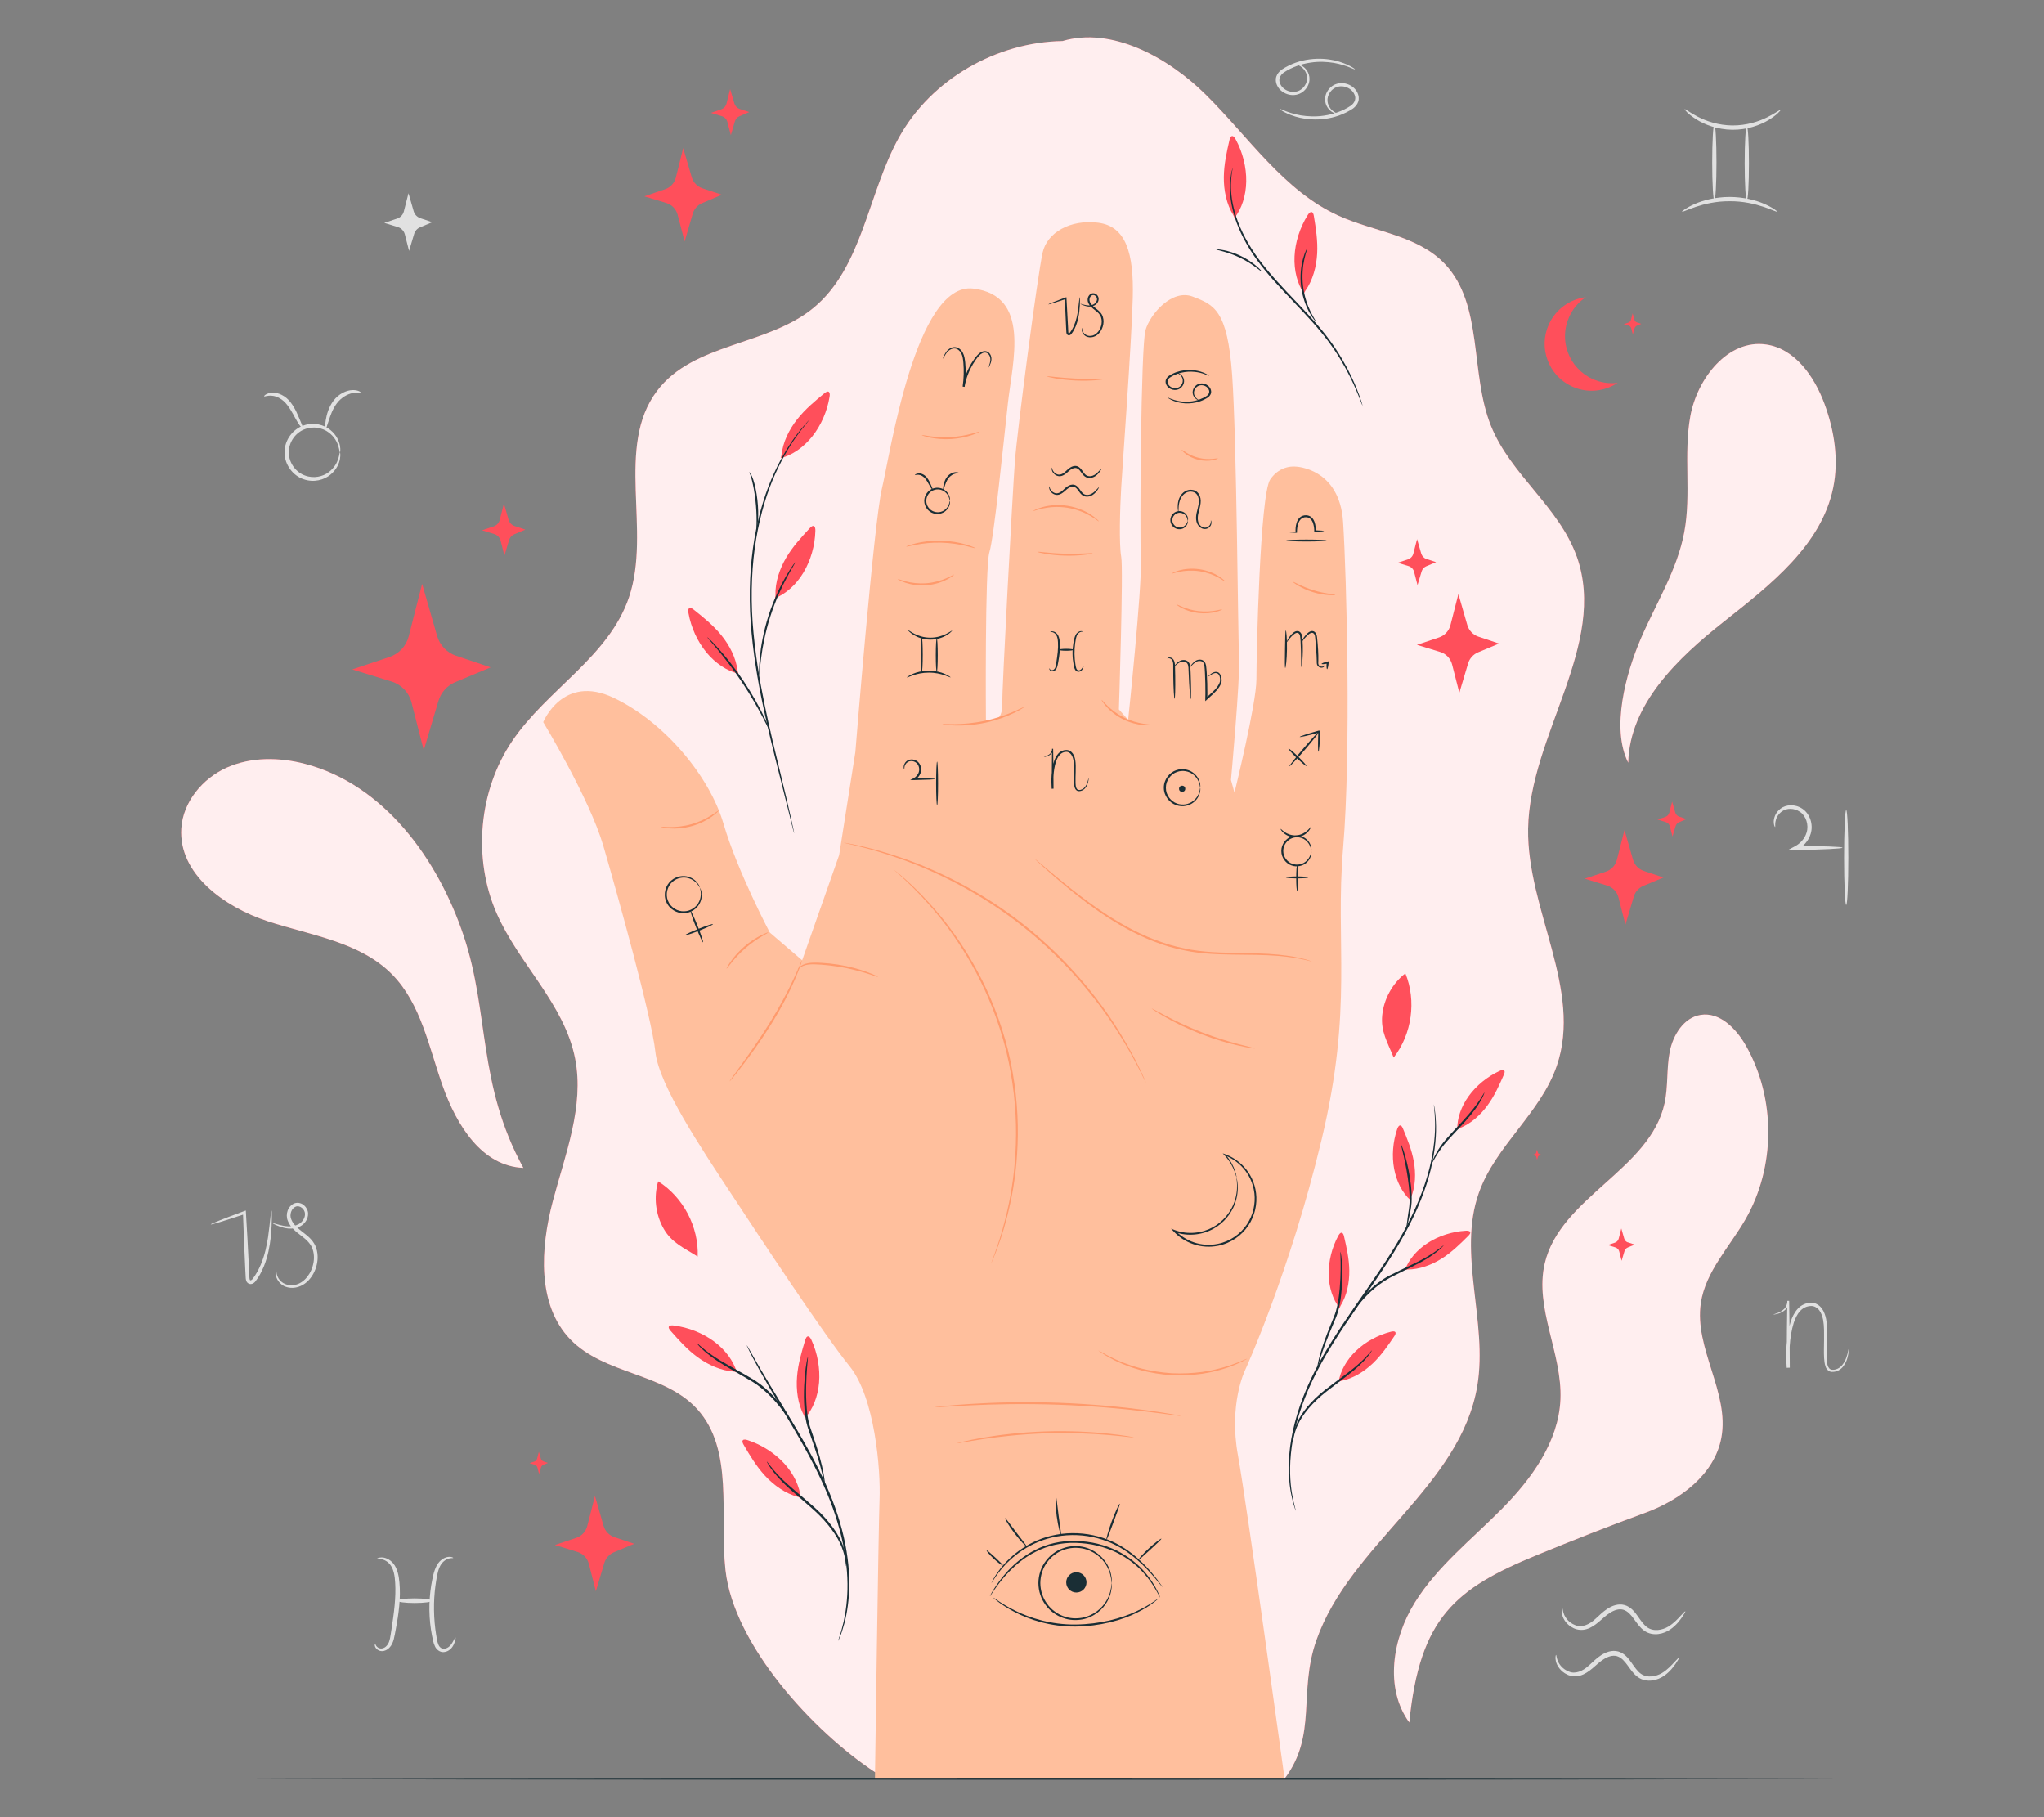 <?xml version="1.0" encoding="UTF-8"?>
<svg id="Layer_2" data-name="Layer 2" xmlns="http://www.w3.org/2000/svg" viewBox="0 0 540 480">
  <rect x="0" y="0" width="540" height="480" fill="#808080" stroke="none"/>
  <defs>
    <style>
      .cls-1 {
        opacity: .9;
      }

      .cls-2 {
        fill: #e1e1e1;
      }

      .cls-2, .cls-3, .cls-4, .cls-5, .cls-6, .cls-7, .cls-8 {
        stroke-width: 0px;
      }

      .cls-3 {
        fill: none;
      }

      .cls-4 {
        fill: #1a2e35;
      }

      .cls-5 {
        fill: #fff;
      }

      .cls-6 {
        fill: #ff9a6c;
      }

      .cls-7 {
        fill: #ff4f5b;
      }

      .cls-8 {
        fill: #ffbf9d;
      }
    </style>
  </defs>
  <g id="Layer_2-2" data-name="Layer 2">
    <g>
      <g>
        <g>
          <path class="cls-2" d="m89.81,119.47c-.1,0-.11-.63-.43-1.66-.31-1.02-1.04-2.49-2.59-3.61-1.49-1.12-3.91-1.73-6.23-.84-2.3.81-4.28,3.26-4.25,6.12-.03,2.86,1.95,5.31,4.25,6.12,2.32.88,4.74.28,6.23-.84,1.54-1.12,2.27-2.59,2.59-3.61.32-1.04.33-1.67.43-1.66.05,0,.2.63,0,1.77-.2,1.12-.87,2.8-2.53,4.14-1.6,1.34-4.35,2.15-7.07,1.19-2.69-.88-5.06-3.74-5.03-7.1-.03-3.36,2.33-6.22,5.03-7.1,2.72-.97,5.47-.15,7.07,1.19,1.66,1.34,2.33,3.02,2.53,4.14.2,1.14.06,1.78,0,1.77Z"/>
          <path class="cls-2" d="m95.25,103.66c-.06.18-.89-.08-2.15.18-1.24.24-2.91,1.11-4.09,2.67-1.19,1.58-1.76,3.38-2.18,4.66-.41,1.3-.67,2.12-.83,2.09-.15-.03-.16-.89.06-2.28.23-1.37.7-3.35,2.06-5.16,1.38-1.82,3.41-2.72,4.89-2.78,1.51-.08,2.32.51,2.25.61Z"/>
          <path class="cls-2" d="m80.06,113.19c-.12.09-.75-.53-1.46-1.72-.74-1.17-1.49-2.91-2.69-4.46-1.18-1.59-2.78-2.39-4.04-2.48-1.25-.13-2.01.3-2.09.15-.1-.09.58-.86,2.11-.95,1.49-.14,3.6.79,4.91,2.58,1.34,1.75,1.97,3.57,2.51,4.79.51,1.24.88,1.99.75,2.09Z"/>
        </g>
        <g>
          <path class="cls-2" d="m452.91,52.9c-.31,0-.57-4.47-.57-9.98s.25-9.98.57-9.98.56,4.47.56,9.98-.25,9.98-.56,9.98Z"/>
          <path class="cls-2" d="m461.49,52.9c-.31,0-.57-4.37-.57-9.77s.25-9.77.57-9.77.56,4.37.56,9.77-.25,9.77-.56,9.77Z"/>
          <path class="cls-2" d="m470.36,29.09c.09.09-.94,1.31-3.14,2.63-2.17,1.31-5.61,2.6-9.56,2.56-3.95-.04-7.37-1.38-9.51-2.74-2.17-1.36-3.18-2.6-3.09-2.69.12-.14,1.3.87,3.48,1.99,2.16,1.13,5.42,2.27,9.13,2.3,3.71.03,6.99-1.05,9.17-2.14,2.2-1.08,3.4-2.07,3.52-1.93Z"/>
          <path class="cls-2" d="m469.45,55.87c-.13.34-5.34-2.8-12.54-2.72-7.2-.05-12.4,3.1-12.53,2.76-.07-.11,1.11-1.05,3.32-2.02,2.2-.98,5.5-1.86,9.21-1.87,3.71,0,7.01.87,9.21,1.84,2.22.97,3.4,1.9,3.33,2.01Z"/>
        </g>
        <g>
          <path class="cls-2" d="m486.75,223.92c0,.25-5.13.5-12.25.62l-2.23.04,1.98-1.06c1.32-.7,2.53-1.97,3.02-3.58.66-2.09-.18-4.43-1.71-5.47-1.55-1.09-3.56-1.01-4.71-.2-1.21.81-1.69,2.04-1.81,2.85-.12.83.01,1.32-.08,1.34-.05.02-.35-.43-.36-1.38,0-.91.38-2.39,1.78-3.47,1.38-1.09,3.8-1.3,5.76,0,1.97,1.29,3,4.1,2.21,6.67-.6,1.94-2.04,3.41-3.6,4.2l-.25-1.02c7.12.02,12.26.2,12.26.45Z"/>
          <path class="cls-2" d="m487.74,239.04c-.31,0-.56-5.61-.56-12.53s.25-12.53.56-12.53.56,5.61.56,12.53-.25,12.53-.56,12.53Z"/>
        </g>
        <g>
          <path class="cls-2" d="m445.24,425.63c.07.05-.21.58-.81,1.47-.61.87-1.53,2.18-3.18,3.33-.84.56-1.87,1.03-3.08,1.19-1.19.17-2.63-.03-3.79-.88-2.28-1.61-3.13-4.8-5.53-5.53-1.15-.33-2.42.12-3.49.8-1.09.67-1.99,1.59-2.99,2.42-.98.82-2.05,1.57-3.24,1.91-1.2.36-2.44.2-3.37-.24-1.91-.88-2.78-2.46-3.05-3.53-.24-1.11-.01-1.72.05-1.7.11,0,.07.61.43,1.55.37.91,1.27,2.21,2.92,2.84,1.65.75,3.72-.03,5.48-1.73.91-.8,1.85-1.8,3.09-2.59,1.19-.76,2.81-1.44,4.52-.97,1.7.49,2.7,1.86,3.48,2.95.8,1.13,1.5,2.19,2.39,2.86,1.79,1.35,4.21.76,5.68-.12,1.54-.94,2.55-2.11,3.27-2.87.71-.78,1.13-1.21,1.2-1.15Z"/>
          <path class="cls-2" d="m443.57,437.89c.07.05-.21.58-.81,1.47-.61.87-1.53,2.18-3.18,3.33-.84.56-1.87,1.03-3.08,1.19-1.19.17-2.63-.03-3.79-.88-2.28-1.61-3.13-4.8-5.53-5.53-1.15-.33-2.42.12-3.49.8-1.09.67-1.99,1.59-2.99,2.42-.98.82-2.05,1.57-3.24,1.91-1.2.36-2.44.2-3.37-.24-1.91-.88-2.78-2.46-3.05-3.53-.24-1.11-.01-1.72.05-1.7.11,0,.07.61.43,1.55.37.91,1.27,2.21,2.92,2.84,1.65.75,3.72-.03,5.48-1.73.91-.8,1.85-1.8,3.09-2.59,1.19-.76,2.81-1.44,4.52-.97,1.7.49,2.7,1.86,3.48,2.95.8,1.13,1.5,2.19,2.39,2.86,1.79,1.35,4.21.76,5.68-.12,1.54-.94,2.55-2.11,3.27-2.87.71-.78,1.13-1.21,1.2-1.15Z"/>
        </g>
        <path class="cls-2" d="m488.36,356.36s.04.19.02.56c-.03.36-.09.9-.27,1.59-.18.68-.47,1.52-1.1,2.35-.6.83-1.72,1.61-3.14,1.51-.76-.04-1.4-.75-1.6-1.45-.25-.71-.32-1.45-.37-2.21-.09-1.52-.02-3.13-.01-4.83,0-1.69.06-3.51-.25-5.28-.19-.88-.48-1.75-1-2.47-.51-.69-1.36-1.19-2.15-1.16h-.04c-1.08.03-2.12.48-2.88,1.33-.77.83-1.29,1.94-1.68,3.09-1.23,3.98-1.25,8.16-1.06,11.85l-.82.03c.03-7.32.09-13.5.17-17.65h.48c-.02.99-.47,1.84-1.02,2.35-.56.51-1.15.78-1.62.95-.96.33-1.51.31-1.51.28,0-.05.52-.12,1.42-.51.44-.2.97-.49,1.45-.98.47-.49.82-1.22.81-2.09h.48c.08,4.15.14,10.33.17,17.65l-.82.03c-.22-3.8-.24-7.98,1.05-12.19.42-1.22.97-2.43,1.87-3.4.88-1,2.21-1.59,3.5-1.6h-.04c1.26-.04,2.26.66,2.91,1.52.63.87.93,1.86,1.13,2.81.32,1.93.22,3.74.2,5.44-.04,1.71-.12,3.31-.07,4.78.04,1.4.26,3.02,1.39,3.15,1.12.11,2.16-.5,2.73-1.24.61-.73.93-1.52,1.15-2.16.43-1.3.48-2.07.54-2.06Z"/>
        <g>
          <path class="cls-2" d="m99.1,434.16c.1,0,.06.49.62.94.52.49,1.68.57,2.5-.45.84-.93.93-2.65,1.24-4.51.28-1.86.59-3.9.79-6.04.2-2.14.27-4.18.15-6.02-.09-1.85-.41-3.46-1.15-4.54-.72-1.08-1.78-1.57-2.49-1.69-.73-.13-1.17.02-1.2-.08-.03-.05.36-.38,1.24-.39.85-.01,2.16.41,3.15,1.66.98,1.23,1.42,3.07,1.57,4.96.19,1.92.16,4.04-.05,6.23-.21,2.19-.55,4.25-.9,6.11-.37,1.78-.5,3.69-1.71,4.91-.56.58-1.3.91-1.97.9-.7-.02-1.2-.36-1.49-.69-.61-.73-.34-1.33-.29-1.28Z"/>
          <path class="cls-2" d="m120.34,432.56c.07.03.02.5-.26,1.33-.15.41-.37.92-.79,1.43-.44.5-1.11.99-2.03,1.07-.96.12-2-.64-2.37-1.57-.44-.93-.57-1.88-.78-2.87-.38-2-.64-4.23-.67-6.58-.04-2.35.16-4.59.48-6.6.35-1.99.68-3.82,1.47-5.27.78-1.46,2.12-2.16,3.01-2.25.93-.11,1.38.22,1.35.27-.02.1-.5-.04-1.25.19-.75.22-1.76.88-2.34,2.18-.6,1.27-.85,3.08-1.13,5.03-.26,1.96-.41,4.14-.37,6.42.03,2.28.24,4.45.55,6.4.17.97.29,1.93.59,2.64.29.73.82,1.13,1.42,1.13,1.3-.03,2.05-1.15,2.42-1.84.4-.73.61-1.16.69-1.13Z"/>
          <path class="cls-2" d="m114.12,422.82c0,.34-2.05.61-4.57.61s-4.57-.27-4.57-.61,2.05-.61,4.57-.61,4.57.27,4.57.61Z"/>
        </g>
        <g>
          <path class="cls-2" d="m71.73,319.77c.07,0,.1.69.09,1.92-.02,1.23-.07,3.02-.3,5.22-.26,2.2-.69,4.84-1.81,7.6-.59,1.39-1.24,2.73-2.35,4.11-.3.3-.87.75-1.6.47-.71-.32-.8-1.03-.84-1.44-.04-.82-.08-1.66-.13-2.5-.27-5.62-.47-10.79-.6-14.84l.53.36c-2.74.91-5,1.64-6.57,2.12-1.57.48-2.47.71-2.49.64-.03-.08.82-.45,2.34-1.06s3.74-1.45,6.45-2.45l.49-.18.03.54c.26,4.05.54,9.22.81,14.83.04.83.08,1.65.12,2.46.02.37.14.61.23.61.06.05.29-.02.53-.26.87-1.08,1.64-2.49,2.19-3.77,1.13-2.62,1.62-5.19,1.96-7.34.61-4.33.74-7.06.92-7.05Z"/>
          <path class="cls-2" d="m72.98,335.38c.1,0-.13.75.38,1.88.44,1.1,1.97,2.51,4.17,2.19,2.17-.19,4.3-2.23,5.08-5.02.4-1.37.48-2.94,0-4.39-.45-1.47-1.64-2.58-3.03-3.62-1.36-1.04-2.87-2.2-3.54-3.94-.71-1.73,0-3.95,1.78-4.64.89-.32,1.89-.02,2.5.53.63.55,1.03,1.31,1.07,2.11.06,1.59-.95,2.82-2.02,3.42-2.28,1.15-4.33.46-5.5.07-1.22-.45-1.83-.8-1.81-.86.03-.07.71.15,1.93.48,1.17.28,3.15.76,5.03-.31.87-.52,1.64-1.59,1.55-2.74-.05-1.1-1.3-2.26-2.43-1.82-1.12.41-1.76,2.11-1.17,3.41.54,1.39,1.86,2.45,3.24,3.5,1.38,1.03,2.84,2.36,3.35,4.11.55,1.7.42,3.45-.04,4.96-.47,1.52-1.28,2.85-2.33,3.82-1.04.98-2.35,1.54-3.57,1.64-1.22.11-2.35-.22-3.14-.8-.79-.58-1.24-1.32-1.46-1.95-.43-1.31-.04-2.06-.01-2.02Z"/>
        </g>
        <g>
          <path class="cls-2" d="m342.79,17.06s.63-.06,1.51.56c.82.57,1.99,2.05,1.56,4.07-.22.96-.8,1.94-1.75,2.63-.95.7-2.3.99-3.58.68-1.27-.29-2.55-1.13-3.17-2.49-.31-.67-.43-1.5-.18-2.27.25-.77.8-1.38,1.39-1.83,4.89-3.24,10.41-3.25,13.96-2.46,1.8.41,3.19.99,4.1,1.47.91.48,1.36.83,1.33.88-.08.18-2.02-1.06-5.55-1.69-1.76-.28-3.9-.43-6.22-.07-2.3.33-4.87,1.16-7.03,2.62-1.06.75-1.47,1.92-.95,2.98.46,1.05,1.48,1.77,2.52,2.02,1.06.27,2.14.07,2.93-.48.8-.54,1.33-1.35,1.55-2.15.45-1.64-.45-3.01-1.14-3.62-.73-.65-1.31-.76-1.28-.84Z"/>
          <path class="cls-2" d="m353.23,30.02s-.63.06-1.51-.56c-.82-.57-1.99-2.05-1.56-4.07.22-.96.8-1.94,1.75-2.63.95-.7,2.3-.99,3.58-.68,1.27.28,2.55,1.13,3.17,2.49.31.67.43,1.5.18,2.27-.25.77-.8,1.38-1.39,1.83-4.89,3.24-10.41,3.25-13.96,2.46-1.8-.41-3.19-.99-4.1-1.47-.91-.48-1.36-.83-1.33-.88.08-.18,2.02,1.06,5.56,1.69,1.76.28,3.9.43,6.22.07,2.3-.33,4.87-1.16,7.03-2.62,1.06-.75,1.47-1.92.95-2.98-.46-1.05-1.48-1.77-2.52-2.02-1.06-.27-2.14-.07-2.93.48-.8.54-1.33,1.35-1.55,2.15-.45,1.64.45,3.01,1.14,3.62.73.65,1.31.76,1.28.84Z"/>
        </g>
        <path class="cls-2" d="m111.04,57.63l3.16,1.06-3.23,1.35c-.75.31-1.32.95-1.55,1.72l-1.35,4.52-1.12-4.38c-.23-.91-.93-1.64-1.83-1.92l-3.6-1.11,3.41-1.14c.87-.29,1.54-1.01,1.76-1.9l1.23-4.8,1.37,4.77c.25.85.9,1.53,1.74,1.82Z"/>
        <g>
          <path class="cls-7" d="m372.32,454.99c-6.6-9.09-4.46-22.18,1.48-31.72,5.94-9.54,14.99-16.64,22.89-24.62,7.91-7.98,15.09-17.79,15.56-29.02.51-12.13-6.91-24.08-4.15-35.9,4.09-17.47,27.88-24.81,31.67-42.35.96-4.43.48-9.06,1.34-13.51.86-4.45,3.7-9.07,8.17-9.79,5.09-.82,9.44,3.67,11.98,8.15,7.91,13.91,7.85,32-.14,45.86-4.2,7.29-10.53,13.77-11.78,22.09-1.8,11.99,7.62,23.67,5.42,35.59-1.8,9.73-10.92,16.49-20.22,19.87-9.3,3.38-19.28,7.33-28.44,11.09-21.58,8.87-31.03,16.48-33.78,44.23"/>
          <g class="cls-1">
            <path class="cls-5" d="m372.32,454.99c-6.6-9.09-4.46-22.18,1.48-31.72,5.94-9.54,14.99-16.64,22.89-24.62,7.91-7.98,15.09-17.79,15.56-29.02.51-12.13-6.91-24.08-4.15-35.9,4.09-17.47,27.88-24.81,31.67-42.35.96-4.43.48-9.06,1.34-13.51.86-4.45,3.7-9.07,8.17-9.79,5.09-.82,9.44,3.67,11.98,8.15,7.91,13.91,7.85,32-.14,45.86-4.2,7.29-10.53,13.77-11.78,22.09-1.8,11.99,7.62,23.67,5.42,35.59-1.8,9.73-10.92,16.49-20.22,19.87-9.3,3.38-19.28,7.33-28.44,11.09-21.58,8.87-31.03,16.48-33.78,44.23"/>
          </g>
        </g>
        <g>
          <path class="cls-7" d="m416.55,147.01c-4.65-13.11-17.48-21.63-22.66-34.53-5.6-13.93-1.94-31.97-12.18-42.76-7.22-7.61-18.65-8.46-28.11-12.76-14.43-6.54-23.77-20.82-35.14-32.04-10.09-9.96-24.89-17.89-37.76-14.08-17.3.28-34.59,9.94-43.22,25.5-8.23,14.82-9.61,34.32-22.57,44.99-12.25,10.08-31.7,9.17-41.32,21.91-11.15,14.76-1.44,36.9-7.42,54.54-5.31,15.7-21.63,24.32-30.86,37.97-8.83,13.06-10.46,30.91-4.14,45.41,5.87,13.46,17.93,23.99,20.77,38.46,2.47,12.6-2.62,25.29-5.9,37.7-3.28,12.42-4.18,27.35,4.63,36.47,9.03,9.34,24.84,8.82,33.56,18.46,9.74,10.78,5.83,27.84,7.43,42.46,2.17,19.8,23.19,42.67,39.51,53.41l108.2,1.72c8.71-11.53,3.57-22.81,8.39-36.54,8.92-25.46,38.14-40.65,42.54-67.33,2.78-16.84-5.28-34.77.38-50.84,4.41-12.5,16.3-21.05,20.6-33.59,6.9-20.11-7.89-41.28-7.57-62.59.37-24.81,21.11-48.66,12.85-71.96Z"/>
          <g class="cls-1">
            <path class="cls-5" d="m416.55,147.01c-4.65-13.11-17.48-21.63-22.66-34.53-5.6-13.93-1.94-31.97-12.18-42.76-7.22-7.61-18.65-8.46-28.11-12.76-14.43-6.54-23.77-20.82-35.14-32.04-10.09-9.96-24.89-17.89-37.76-14.08-17.3.28-34.59,9.94-43.22,25.5-8.23,14.82-9.61,34.32-22.57,44.99-12.25,10.08-31.7,9.17-41.32,21.91-11.15,14.76-1.44,36.9-7.42,54.54-5.31,15.7-21.63,24.32-30.86,37.97-8.83,13.06-10.46,30.91-4.14,45.41,5.87,13.46,17.93,23.99,20.77,38.46,2.47,12.6-2.62,25.29-5.9,37.7-3.28,12.42-4.18,27.35,4.63,36.47,9.03,9.34,24.84,8.82,33.56,18.46,9.74,10.78,5.83,27.84,7.43,42.46,2.17,19.8,23.19,42.67,39.51,53.41l108.2,1.72c8.71-11.53,3.57-22.81,8.39-36.54,8.92-25.46,38.14-40.65,42.54-67.33,2.78-16.84-5.28-34.77.38-50.84,4.41-12.5,16.3-21.05,20.6-33.59,6.9-20.11-7.89-41.28-7.57-62.59.37-24.81,21.11-48.66,12.85-71.96Z"/>
          </g>
        </g>
        <g>
          <path class="cls-7" d="m122.5,247.21c-6.83-20.38-21.13-40.03-41.93-45.44-6.8-1.77-14.23-1.87-20.65.99-6.41,2.86-11.56,9.04-12.02,16.05-.78,12.03,11.38,20.79,22.83,24.54,11.46,3.74,24.4,5.46,32.86,14.04,7.68,7.79,9.73,19.31,13.41,29.61,3.68,10.3,10.33,21.05,21.26,21.49-12.12-22.09-8.93-40.89-15.76-61.27Z"/>
          <g class="cls-1">
            <path class="cls-5" d="m122.5,247.21c-6.83-20.38-21.13-40.03-41.93-45.44-6.8-1.77-14.23-1.87-20.65.99-6.41,2.86-11.56,9.04-12.02,16.05-.78,12.03,11.38,20.79,22.83,24.54,11.46,3.74,24.4,5.46,32.86,14.04,7.68,7.79,9.73,19.31,13.41,29.61,3.68,10.3,10.33,21.05,21.26,21.49-12.12-22.09-8.93-40.89-15.76-61.27Z"/>
          </g>
        </g>
        <g>
          <path class="cls-7" d="m430.15,201.45c-4.56-9.05-.65-23.52,3.37-32.83,4.02-9.31,9.6-18.11,11.45-28.08,1.86-10.03-.22-20.48,1.58-30.53,1.8-10.05,9.97-20.49,20.07-19.01,7.6,1.11,12.7,8.43,15.37,15.63,2.62,7.07,3.83,14.83,2.31,22.22-3.13,15.22-16.65,25.68-28.84,35.32-12.19,9.64-24.92,21.75-25.3,37.29"/>
          <g class="cls-1">
            <path class="cls-5" d="m430.15,201.45c-4.56-9.05-.65-23.52,3.37-32.83,4.02-9.31,9.6-18.11,11.45-28.08,1.86-10.03-.22-20.48,1.58-30.53,1.8-10.05,9.97-20.49,20.07-19.01,7.6,1.11,12.7,8.43,15.37,15.63,2.62,7.07,3.83,14.83,2.31,22.22-3.13,15.22-16.65,25.68-28.84,35.32-12.19,9.64-24.92,21.75-25.3,37.29"/>
          </g>
        </g>
        <g>
          <path class="cls-8" d="m342.31,123.25s11.6.31,12.52,14.66c.92,14.35,2.14,60.77,0,86.12-2.14,25.35,2.71,41.84-5.67,76.96-8.38,35.12-20.29,61.08-20.29,61.08,0,0-4.28,8.86-1.83,22.29,2.44,13.44,12.33,85.51,12.33,85.51h-108.22s.92-66.27,1.22-73.9c.31-7.63-1.22-26.87-7.94-35.12-6.72-8.25-23.82-34.2-31.45-45.81-7.63-11.6-18.93-28.4-19.85-37.26-.92-8.86-10.08-41.84-13.74-54.36-3.66-12.52-15.88-32.68-15.88-32.68,0,0,5.19-12.82,18.63-6.41,13.44,6.41,25.35,20.76,29.01,33.29,3.66,12.52,12.22,28.71,12.22,28.71l8.55,7.33,9.77-27.79,4.28-27.18s4.89-60.77,7.02-69.63c2.14-8.86,8.86-54.66,24.13-52.83,15.27,1.83,10.38,19.24,9.16,30.23-1.22,10.99-3.66,35.42-4.89,39.39-1.22,3.97-.92,44.28-.92,44.28,0,0,4.28,1.53,4.28-3.66s2.75-56.19,3.36-64.44,5.93-48.83,7.33-55.27c1.16-5.34,7.33-8.86,14.66-7.94,7.33.92,9.47,7.94,9.16,19.85-.31,11.91-2.75,44.89-3.05,50.08-.31,5.19-.61,14.96,0,18.32s-.61,40.31-.61,40.31l2.44,2.75s3.66-34.51,3.36-42.14c-.31-7.63,0-56.5,1.22-60.77,1.22-4.28,7.02-10.99,12.52-8.86,5.5,2.14,9.16,3.36,10.38,20.77,1.22,17.41,1.53,69.63,1.83,74.82.31,5.19-2.14,32.07-2.14,32.07l.92,3.36s5.8-23.51,5.8-29.93.92-48.86,3.66-52.83c2.75-3.97,6.72-3.36,6.72-3.36Z"/>
          <path class="cls-6" d="m291.03,184.86c.12-.13,2.11,2.8,5.89,4.66,3.75,1.92,7.28,1.76,7.25,1.94,0,.06-.86.18-2.25.05-1.39-.12-3.31-.56-5.23-1.52-1.92-.97-3.42-2.24-4.35-3.28-.94-1.04-1.35-1.81-1.3-1.84Z"/>
          <path class="cls-6" d="m248.97,191.27c0-.09,1.26.02,3.29,0,2.02-.02,4.82-.22,7.84-.85,3.02-.64,5.66-1.58,7.52-2.38,1.86-.8,2.97-1.39,3.01-1.32.02.03-.24.21-.73.51-.48.3-1.21.7-2.13,1.14-1.84.89-4.5,1.9-7.56,2.55-3.06.64-5.91.78-7.95.71-1.02-.04-1.85-.1-2.41-.19-.57-.08-.88-.14-.87-.17Z"/>
          <path class="cls-6" d="m273.43,226.9s.24.16.65.5c.45.38,1.05.88,1.8,1.51,1.57,1.31,3.81,3.23,6.66,5.5,2.85,2.27,6.3,4.92,10.35,7.52,4.06,2.56,8.72,5.16,13.98,6.93,2.61.95,5.26,1.53,7.82,2.01,2.58.43,5.1.62,7.5.72,4.81.2,9.17.15,12.82.37,3.65.21,6.59.66,8.58,1.13,1,.22,1.76.45,2.27.62.51.16.78.25.78.27,0,.02-.28-.04-.8-.17-.52-.13-1.28-.33-2.29-.52-1.99-.41-4.92-.8-8.56-.96-3.64-.18-7.99-.09-12.82-.26-2.42-.09-4.96-.27-7.57-.7-2.59-.48-5.28-1.06-7.91-2.02-5.31-1.79-10-4.43-14.07-7.02-4.06-2.63-7.49-5.33-10.33-7.63-2.83-2.32-5.03-4.28-6.56-5.64-.73-.66-1.31-1.19-1.74-1.58-.39-.37-.59-.57-.58-.58Z"/>
          <path class="cls-6" d="m304.29,266.39s.39.15,1.04.51c.65.36,1.6.87,2.77,1.49,2.35,1.23,5.66,2.82,9.43,4.29,3.78,1.46,7.29,2.5,9.86,3.17,1.28.34,2.33.59,3.05.77.72.18,1.12.29,1.11.33,0,.04-.42-.01-1.15-.13-.74-.11-1.8-.32-3.1-.61-2.6-.58-6.16-1.58-9.96-3.05-3.8-1.47-7.1-3.13-9.42-4.45-1.16-.66-2.08-1.22-2.7-1.63-.62-.41-.96-.65-.94-.68Z"/>
          <path class="cls-6" d="m222.94,222.59s.09,0,.27.03c.21.04.47.08.79.14.69.14,1.72.31,3.02.62,2.62.58,6.37,1.57,10.91,3.11,9.06,3.06,21.24,8.77,32.73,17.91,11.5,9.12,19.83,19.69,24.86,27.83,2.54,4.07,4.35,7.51,5.51,9.92.6,1.2,1,2.16,1.29,2.8.13.3.23.54.32.74.07.17.1.25.09.26s-.06-.08-.14-.24c-.1-.19-.22-.42-.36-.71-.33-.63-.75-1.57-1.38-2.75-1.21-2.39-3.07-5.79-5.64-9.82-5.09-8.06-13.43-18.54-24.88-27.62-11.43-9.09-23.52-14.83-32.53-17.97-4.51-1.59-8.24-2.63-10.84-3.26-1.29-.35-2.31-.54-3-.72-.32-.08-.57-.14-.78-.19-.17-.05-.26-.07-.26-.08Z"/>
          <path class="cls-6" d="m261.82,333.85s.02-.1.08-.29c.08-.21.17-.48.29-.82.25-.72.69-1.76,1.13-3.14.96-2.73,2.18-6.75,3.23-11.82,1.06-5.06,1.83-11.2,1.87-18.04.05-6.83-.72-14.36-2.57-22.03-1.91-7.66-4.72-14.69-7.93-20.72-3.2-6.04-6.73-11.13-10.01-15.13-3.28-4.01-6.22-7-8.33-8.98-1.03-1.02-1.9-1.73-2.46-2.26-.26-.24-.47-.44-.64-.59-.14-.14-.21-.21-.21-.21,0,0,.09.05.24.17.17.14.4.32.67.55.58.5,1.47,1.19,2.53,2.19,2.16,1.93,5.15,4.9,8.48,8.89,3.33,3.98,6.91,9.07,10.15,15.13,3.25,6.05,6.09,13.12,8.01,20.82,1.86,7.72,2.62,15.29,2.55,22.16-.07,6.88-.88,13.04-1.99,18.11-1.1,5.08-2.37,9.09-3.4,11.81-.47,1.37-.95,2.4-1.23,3.11-.14.33-.25.59-.34.8-.08.18-.12.27-.13.27Z"/>
          <path class="cls-6" d="m210.75,256.18s.09-.32.5-.74c.41-.41,1.19-.83,2.21-1.01,1.02-.2,2.24-.16,3.57-.09,1.33.07,2.8.21,4.32.45,3.05.47,5.75,1.25,7.64,1.94.95.35,1.7.66,2.22.9.51.24.79.39.77.42-.03.07-1.19-.37-3.11-.97-1.91-.59-4.59-1.31-7.61-1.77-1.51-.24-2.95-.39-4.27-.49-1.32-.09-2.51-.16-3.48-.02-.97.13-1.71.46-2.13.8-.43.34-.59.61-.63.58Z"/>
          <path class="cls-6" d="m192.72,285.67s.26-.46.82-1.23c.61-.85,1.4-1.94,2.35-3.25,1.98-2.75,4.69-6.56,7.42-10.95,2.73-4.39,4.9-8.53,6.32-11.6.71-1.53,1.27-2.79,1.64-3.66.37-.87.6-1.35.63-1.33.03.01-.13.51-.44,1.41-.31.9-.82,2.18-1.49,3.74-1.34,3.12-3.48,7.32-6.22,11.72-2.74,4.4-5.51,8.2-7.57,10.89-1.03,1.35-1.88,2.42-2.49,3.16-.6.73-.95,1.13-.98,1.11Z"/>
          <path class="cls-6" d="m191.94,255.89c-.05-.03.31-.79,1.09-1.9.77-1.11,1.99-2.55,3.56-3.92,1.57-1.36,3.17-2.36,4.38-2.97,1.21-.61,2.01-.87,2.03-.82.08.15-3,1.49-6.07,4.18-3.09,2.66-4.85,5.52-4.99,5.42Z"/>
          <path class="cls-6" d="m174.64,218.41c0-.18,3.69.55,8.01-.7,4.34-1.19,7.1-3.74,7.19-3.59.04.04-.58.73-1.8,1.6-1.21.87-3.05,1.87-5.25,2.49-2.2.62-4.29.73-5.78.62-1.49-.11-2.38-.37-2.37-.42Z"/>
          <path class="cls-6" d="m290.09,356.67s.53.24,1.44.76c.45.27,1,.58,1.68.9.67.32,1.4.73,2.27,1.07.85.37,1.79.77,2.84,1.1,1.02.39,2.16.68,3.34,1.01,2.39.58,5.06,1.04,7.89,1.22,2.84.14,5.54-.02,7.98-.33,1.21-.2,2.37-.36,3.43-.64,1.07-.22,2.05-.51,2.94-.78.9-.24,1.68-.57,2.38-.81.7-.24,1.29-.49,1.76-.7.96-.41,1.5-.63,1.51-.6.02.03-.49.31-1.43.78-.47.24-1.04.52-1.74.79-.69.27-1.47.63-2.37.89-.89.3-1.87.61-2.96.85-1.07.3-2.24.47-3.46.69-2.46.34-5.21.52-8.08.37-2.87-.18-5.57-.66-7.98-1.27-1.19-.35-2.34-.66-3.36-1.07-1.05-.36-1.99-.78-2.84-1.17-.87-.36-1.6-.8-2.26-1.15-.66-.34-1.21-.68-1.64-.98-.88-.57-1.35-.91-1.33-.94Z"/>
          <path class="cls-6" d="m246.89,371.72s.22-.05.66-.11c.49-.05,1.12-.12,1.9-.21,1.65-.18,4.04-.38,6.99-.56,5.91-.38,14.11-.63,23.14-.31,9.04.33,17.2,1.15,23.07,1.95,2.94.4,5.31.76,6.94,1.06.77.14,1.39.26,1.88.34.43.08.65.14.65.15,0,.02-.23,0-.67-.05-.49-.06-1.11-.15-1.89-.25-1.64-.23-4.01-.54-6.95-.89-5.87-.71-14.02-1.47-23.04-1.79-9.02-.32-17.2-.13-23.11.16-2.95.14-5.35.28-7,.4-.78.05-1.41.08-1.9.11-.44.02-.67.02-.67,0Z"/>
          <path class="cls-6" d="m252.84,381.23s.15-.07.46-.15c.36-.09.8-.19,1.33-.32,1.16-.28,2.85-.61,4.95-.98,4.2-.73,10.06-1.46,16.56-1.68,6.51-.21,12.41.13,16.64.59,2.12.23,3.83.45,5,.65.54.09.98.17,1.35.23.31.06.47.1.47.12s-.17.01-.48-.01c-.37-.04-.82-.08-1.36-.14-1.18-.14-2.89-.31-5.01-.49-4.24-.36-10.11-.64-16.59-.43-6.48.22-12.32.89-16.52,1.53-2.1.32-3.8.6-4.97.81-.54.09-.98.16-1.35.23-.31.05-.48.06-.48.04Z"/>
          <path class="cls-6" d="m309.48,151.52s.72-.49,2.05-.86c1.33-.37,3.27-.61,5.37-.3,2.1.31,3.89,1.09,5.06,1.83,1.17.74,1.76,1.37,1.72,1.41-.06.07-.72-.45-1.9-1.09-1.18-.64-2.92-1.33-4.95-1.63-2.03-.29-3.89-.13-5.21.14-1.32.27-2.1.58-2.14.5Z"/>
          <path class="cls-6" d="m310.8,159.66c.07-.15,2.49,1.42,5.92,1.77,3.43.4,6.13-.61,6.17-.45.02.06-.62.39-1.74.67-1.12.29-2.73.48-4.49.29-1.76-.2-3.29-.73-4.32-1.26-1.03-.52-1.58-.98-1.55-1.03Z"/>
          <path class="cls-6" d="m272.93,134.97s.21-.16.64-.36c.42-.21,1.07-.45,1.89-.67,1.63-.46,4.01-.73,6.59-.33,2.58.41,4.76,1.41,6.17,2.34.71.47,1.25.89,1.59,1.22.35.32.52.51.5.54-.06.07-.85-.62-2.28-1.45-1.43-.84-3.56-1.74-6.06-2.14-2.5-.39-4.81-.18-6.42.18-1.62.35-2.58.76-2.62.68Z"/>
          <path class="cls-6" d="m274.07,145.77c.03-.16,3.27.39,7.29.48,4.03.11,7.29-.26,7.31-.1,0,.07-.8.25-2.12.4-1.32.16-3.17.27-5.2.22-2.04-.05-3.87-.27-5.18-.49-1.31-.23-2.11-.45-2.1-.51Z"/>
          <path class="cls-6" d="m239.41,144.37c-.02-.06.95-.47,2.61-.87,1.65-.41,4-.75,6.6-.69,2.6.07,4.93.52,6.56,1.01,1.63.48,2.58.94,2.56,1-.03.08-1.02-.25-2.65-.64-1.63-.39-3.92-.78-6.48-.84-2.56-.06-4.86.22-6.51.53-1.65.31-2.66.59-2.68.51Z"/>
          <path class="cls-6" d="m237.16,152.95c.04-.08.84.28,2.19.63,1.35.36,3.27.64,5.39.48,2.12-.17,3.97-.75,5.25-1.31,1.28-.56,2.01-1.04,2.06-.96.03.04-.63.64-1.9,1.3-1.26.66-3.17,1.32-5.36,1.5-2.19.17-4.18-.19-5.53-.64-1.36-.45-2.11-.94-2.08-.98Z"/>
          <path class="cls-6" d="m243.51,114.94c.03-.17,3.43.8,7.7.52,4.28-.23,7.54-1.59,7.59-1.43.02.06-.75.47-2.1.92-1.35.45-3.28.9-5.45,1.03-2.17.13-4.14-.09-5.54-.38-1.39-.29-2.22-.61-2.2-.67Z"/>
          <path class="cls-6" d="m276.59,99.41c.03-.15,3.36.39,7.52.58,4.15.2,7.53-.03,7.54.13,0,.07-.83.21-2.2.32-1.37.11-3.27.17-5.36.07-2.09-.1-3.98-.33-5.33-.57-1.35-.24-2.17-.46-2.16-.53Z"/>
          <path class="cls-6" d="m312.17,118.81c.1-.13,1.81,1.51,4.56,2.14,2.73.68,5.01-.02,5.03.14.02.06-.51.32-1.45.49-.93.18-2.28.21-3.7-.12-1.42-.34-2.61-.98-3.36-1.56-.76-.58-1.12-1.05-1.08-1.09Z"/>
          <path class="cls-6" d="m341.61,153.7c.08-.14,2.33,1.29,5.43,2.22,3.09.97,5.75,1.05,5.74,1.21.02.13-2.72.28-5.9-.71-3.19-.97-5.36-2.63-5.28-2.72Z"/>
        </g>
        <g>
          <path class="cls-4" d="m261.13,97.11s.15-.44.38-1.21c.1-.39.2-.88.09-1.42-.1-.52-.45-1.15-1.09-1.32-.64-.18-1.36.24-1.91.84-.55.61-1.08,1.39-1.57,2.2-.98,1.65-1.78,3.63-2.17,5.81-.01.06-.02.12-.03.18l-.51-.08c.32-2.18.35-4.29.2-6.19-.08-.95-.18-1.85-.55-2.57-.36-.71-1-1.22-1.65-1.3-.66-.08-1.26.23-1.68.57-.42.35-.7.76-.91,1.1-.41.69-.61,1.1-.64,1.08-.02-.01.1-.44.47-1.18.19-.36.45-.81.9-1.22.44-.39,1.1-.78,1.91-.71.81.07,1.56.66,1.99,1.46.43.81.55,1.77.65,2.72.18,1.93.17,4.08-.16,6.3l-.51-.08c.01-.06.02-.12.03-.18.41-2.24,1.25-4.28,2.27-5.96.53-.84,1.05-1.6,1.67-2.25.6-.62,1.48-1.15,2.32-.9.83.26,1.18,1.03,1.27,1.62.09.62-.05,1.14-.19,1.53-.14.4-.29.68-.39.87-.1.19-.17.29-.18.28Z"/>
          <g>
            <path class="cls-4" d="m250.93,132.29s-.05-.29-.2-.77c-.14-.47-.48-1.15-1.19-1.66-.69-.52-1.8-.8-2.87-.39-1.06.37-1.97,1.5-1.96,2.82-.01,1.32.9,2.45,1.96,2.82,1.07.41,2.19.13,2.87-.39.71-.51,1.05-1.19,1.19-1.66.15-.48.15-.77.2-.77.03,0,.09.29,0,.82-.09.51-.4,1.29-1.17,1.91-.74.62-2.01.99-3.26.55-1.24-.4-2.33-1.72-2.32-3.27-.01-1.55,1.08-2.87,2.32-3.27,1.25-.44,2.52-.07,3.26.55.77.62,1.07,1.39,1.17,1.91.09.53.03.82,0,.82Z"/>
            <path class="cls-4" d="m253.44,125.01c-.03.08-.41-.04-.99.08-.57.11-1.34.51-1.88,1.23-.55.73-.81,1.56-1,2.15-.19.6-.31.98-.38.96-.07-.01-.07-.41.03-1.05.11-.63.32-1.54.95-2.38.64-.84,1.57-1.25,2.25-1.28.7-.04,1.07.23,1.04.28Z"/>
            <path class="cls-4" d="m246.44,129.4c-.06.04-.34-.25-.67-.79-.34-.54-.69-1.34-1.24-2.06-.55-.73-1.28-1.1-1.86-1.14-.58-.06-.92.14-.96.07-.05-.04.27-.4.97-.44.69-.07,1.66.36,2.26,1.19.62.81.91,1.65,1.16,2.21.24.57.41.92.35.96Z"/>
          </g>
          <g>
            <path class="cls-4" d="m291,123.82s-.08.23-.32.59c-.25.35-.61.88-1.28,1.34-.34.23-.75.41-1.24.48-.48.07-1.06-.01-1.53-.35-.92-.65-1.26-1.93-2.23-2.23-.46-.13-.98.05-1.41.32-.44.27-.8.64-1.2.97-.39.33-.83.63-1.31.77-.48.15-.98.08-1.36-.1-.77-.35-1.12-.99-1.23-1.42-.1-.45,0-.69.02-.69.05,0,.03.25.17.62.15.36.51.89,1.17,1.14.66.3,1.5-.01,2.21-.7.37-.32.74-.72,1.24-1.04.48-.31,1.13-.58,1.82-.39.69.2,1.09.75,1.4,1.19.32.45.6.88.96,1.15.72.54,1.7.31,2.29-.05.62-.38,1.03-.85,1.32-1.16.29-.31.45-.49.48-.46Z"/>
            <path class="cls-4" d="m290.33,128.76s-.08.23-.32.59c-.25.35-.61.88-1.28,1.34-.34.23-.75.41-1.24.48-.48.07-1.06-.01-1.53-.35-.92-.65-1.26-1.93-2.23-2.23-.46-.13-.98.05-1.41.32-.44.27-.8.64-1.2.97-.39.33-.83.63-1.31.77-.48.15-.98.08-1.36-.1-.77-.35-1.12-.99-1.23-1.42-.1-.45,0-.69.02-.69.05,0,.03.25.17.62.15.36.51.89,1.17,1.14.66.3,1.5-.01,2.21-.7.37-.32.74-.72,1.24-1.04.48-.31,1.13-.58,1.82-.39.69.2,1.09.75,1.4,1.19.32.45.6.88.96,1.15.72.54,1.7.31,2.29-.05.62-.38,1.03-.85,1.32-1.16.29-.31.45-.49.48-.46Z"/>
          </g>
          <g>
            <path class="cls-4" d="m243.52,177.55c-.14,0-.26-2.06-.26-4.6s.12-4.6.26-4.6.26,2.06.26,4.6-.12,4.6-.26,4.6Z"/>
            <path class="cls-4" d="m247.48,177.55c-.14,0-.26-2.02-.26-4.5s.12-4.5.26-4.5.26,2.02.26,4.5-.12,4.5-.26,4.5Z"/>
            <path class="cls-4" d="m251.56,166.57s-.43.61-1.45,1.21c-1,.61-2.58,1.2-4.4,1.18-1.82-.02-3.4-.64-4.38-1.26-1-.63-1.47-1.2-1.42-1.24.06-.06.6.4,1.6.92.99.52,2.5,1.05,4.21,1.06,1.71.02,3.22-.48,4.22-.98,1.01-.5,1.57-.95,1.62-.89Z"/>
            <path class="cls-4" d="m251.15,178.92c-.06.16-2.46-1.29-5.78-1.25-3.32-.02-5.71,1.43-5.78,1.27-.03-.05.51-.48,1.53-.93,1.02-.45,2.53-.86,4.24-.86,1.71,0,3.23.4,4.25.85,1.02.45,1.57.88,1.53.93Z"/>
          </g>
          <g>
            <path class="cls-4" d="m247.12,205.76c0,.12-2.37.23-5.65.29l-1.03.02.91-.49c.61-.32,1.17-.91,1.39-1.65.3-.96-.08-2.04-.79-2.52-.71-.5-1.64-.46-2.17-.09-.56.37-.78.94-.83,1.31-.06.38,0,.61-.04.62-.02.01-.16-.2-.17-.63,0-.42.18-1.1.82-1.6.64-.5,1.75-.6,2.66,0,.91.59,1.38,1.89,1.02,3.07-.28.9-.94,1.57-1.66,1.94l-.12-.47c3.28.01,5.65.09,5.65.21Z"/>
            <path class="cls-4" d="m247.57,212.73c-.14,0-.26-2.59-.26-5.78s.12-5.78.26-5.78.26,2.59.26,5.78-.12,5.78-.26,5.78Z"/>
          </g>
          <path class="cls-4" d="m184.95,234.55s-.2-.37-.64-.95c-.44-.57-1.25-1.33-2.51-1.66-1.22-.34-2.91-.13-4.17,1.01-1.26,1.09-1.91,3.15-1.17,4.96.7,1.83,2.58,2.89,4.25,2.81,1.7-.03,3.07-1.03,3.73-2.12.69-1.1.76-2.21.69-2.92-.07-.73-.23-1.12-.19-1.13.02,0,.07.08.15.27.08.18.17.46.24.84.14.74.12,1.93-.58,3.14-.66,1.2-2.14,2.35-4.03,2.41-1.85.11-3.96-1.06-4.75-3.1-.83-2.03-.08-4.33,1.34-5.51,1.41-1.24,3.28-1.42,4.58-1,1.34.41,2.16,1.26,2.57,1.89.21.32.34.59.4.78.07.19.09.29.08.29Z"/>
          <path class="cls-4" d="m185.74,248.92c-.13.05-.98-1.77-1.89-4.07-.91-2.3-1.54-4.2-1.41-4.26.13-.05.98,1.77,1.89,4.07.91,2.3,1.54,4.2,1.41,4.26Z"/>
          <path class="cls-4" d="m188.36,244.11c.05.13-1.55.9-3.59,1.7-2.04.81-3.73,1.35-3.78,1.22-.05-.13,1.55-.9,3.59-1.7,2.03-.81,3.73-1.35,3.78-1.22Z"/>
          <path class="cls-4" d="m287.61,205.39s.02.12,0,.33c-.02.22-.05.54-.16.95-.11.4-.28.91-.66,1.4-.36.49-1.02.96-1.88.9-.45-.02-.84-.45-.96-.87-.15-.42-.19-.87-.22-1.32-.05-.91-.01-1.87,0-2.88,0-1.01.03-2.09-.15-3.15-.11-.52-.29-1.05-.6-1.47-.3-.41-.81-.71-1.28-.69h-.02c-.64.02-1.27.29-1.72.8-.46.5-.77,1.16-1,1.84-.73,2.38-.74,4.87-.63,7.07l-.49.02c.02-4.37.06-8.05.1-10.53h.28c-.01.59-.28,1.1-.61,1.4-.33.31-.68.46-.96.57-.57.2-.9.19-.9.17,0-.03.31-.07.85-.31.26-.12.58-.29.87-.58.28-.29.49-.73.48-1.24h.28c.05,2.48.08,6.16.1,10.53l-.49.02c-.13-2.26-.14-4.76.63-7.27.25-.73.58-1.45,1.12-2.03.52-.59,1.32-.95,2.09-.95h-.02c.75-.02,1.35.39,1.73.9.37.52.56,1.11.67,1.68.19,1.15.13,2.23.12,3.25-.02,1.02-.07,1.98-.04,2.85.02.84.15,1.8.83,1.88.67.07,1.29-.3,1.63-.74.36-.44.56-.91.69-1.29.25-.78.29-1.23.32-1.23Z"/>
          <g>
            <path class="cls-4" d="m317.08,208.09c-.05,0-.04-.42-.24-1.12-.2-.69-.68-1.69-1.71-2.45-1-.77-2.64-1.19-4.22-.6-1.57.55-2.92,2.21-2.9,4.16-.02,1.95,1.33,3.62,2.9,4.16,1.58.59,3.22.17,4.22-.6,1.04-.76,1.51-1.76,1.71-2.45.2-.7.19-1.12.24-1.12.02,0,.03.1.04.3.01.2,0,.49-.09.86-.14.73-.59,1.83-1.69,2.69-1.05.87-2.85,1.39-4.61.75-1.75-.58-3.28-2.43-3.26-4.61-.02-2.18,1.51-4.04,3.26-4.61,1.76-.63,3.56-.11,4.61.75,1.09.87,1.54,1.96,1.69,2.69.08.37.1.67.09.86,0,.2-.02.3-.04.3Z"/>
            <circle class="cls-4" cx="312.31" cy="208.35" r=".82"/>
          </g>
          <g>
            <path class="cls-4" d="m277.23,176.48s.03.21.27.4c.22.21.72.24,1.07-.19.36-.4.4-1.13.53-1.92.12-.79.25-1.66.34-2.57.09-.91.11-1.78.06-2.57-.04-.79-.17-1.47-.49-1.94-.31-.46-.76-.67-1.06-.72-.31-.06-.5,0-.51-.03-.01-.02.15-.16.53-.17.36,0,.92.17,1.34.71.42.52.61,1.31.67,2.12.08.82.07,1.72-.02,2.66-.09.94-.24,1.81-.38,2.61-.16.76-.21,1.57-.73,2.09-.24.25-.56.39-.84.38-.3,0-.51-.15-.64-.3-.26-.31-.15-.57-.12-.55Z"/>
            <path class="cls-4" d="m286.29,175.8s0,.21-.11.57c-.06.18-.16.39-.34.61-.19.21-.47.42-.87.46-.41.05-.85-.27-1.01-.67-.19-.39-.24-.8-.33-1.22-.16-.85-.27-1.8-.28-2.81-.02-1,.07-1.96.21-2.81.15-.85.29-1.63.63-2.25.33-.62.9-.92,1.28-.96.4-.05.59.09.58.12,0,.04-.21-.02-.54.08-.32.09-.75.38-1,.93-.25.54-.36,1.31-.48,2.15-.11.84-.17,1.76-.16,2.74.01.97.1,1.9.24,2.73.07.42.12.82.25,1.13.13.31.35.48.61.48.55-.01.87-.49,1.03-.78.17-.31.26-.5.29-.48Z"/>
            <path class="cls-4" d="m283.63,171.64c0,.14-.87.26-1.95.26s-1.95-.12-1.95-.26.87-.26,1.95-.26,1.95.12,1.95.26Z"/>
          </g>
          <g>
            <path class="cls-4" d="m310.31,184.59c-.14,0-.3-2.68-.35-6,0-.81,0-1.59-.01-2.34.01-.72.02-1.34-.22-1.77-.21-.42-.64-.59-.9-.6-.27-.01-.41.1-.44.07-.02-.01.08-.21.43-.27.33-.06.88.07,1.23.61.34.52.36,1.25.38,1.95.02.75.04,1.52.05,2.34.05,3.31-.03,6-.17,6.01Z"/>
            <path class="cls-4" d="m314.56,184.65c-.14,0-.38-3.1-.53-6.92-.06-.95.03-1.93-.38-2.5-.41-.57-1.24-.56-1.75-.35-.54.22-.92.56-1.19.78-.27.22-.42.35-.45.32-.02-.02.08-.19.31-.46.23-.26.58-.67,1.19-.97.31-.15.68-.24,1.1-.21.41.02.88.21,1.18.61.3.39.4.89.44,1.35.04.47.05.92.07,1.41.15,3.83.16,6.95.01,6.95Z"/>
            <path class="cls-4" d="m319.09,178.74s.21-.24.66-.61c.21-.19.52-.41.93-.56.39-.15,1.03-.18,1.46.27.43.43.56,1.07.6,1.7.06.69-.28,1.37-.66,1.96-.78,1.23-2.04,2.2-3.24,3.32l-.42.39v-.6c.01-.48.02-.98.03-1.49.01-1.8-.03-3.52-.11-5.07-.04-.77-.06-1.54-.15-2.19-.08-.66-.44-1.15-.97-1.24-1.1-.2-1.84.66-2.28,1.07-.46.47-.68.76-.71.74-.03-.02.14-.35.56-.87.21-.26.48-.57.87-.87.39-.3.97-.54,1.63-.43.33.05.67.23.9.52.24.29.36.65.43,1.01.11.73.14,1.45.2,2.24.1,1.57.16,3.29.15,5.1,0,.51-.02,1.02-.02,1.5l-.41-.22c1.18-1.09,2.41-2.02,3.16-3.16.37-.56.67-1.13.63-1.69,0-.58-.13-1.14-.43-1.47-.3-.34-.77-.36-1.13-.25-.37.11-.66.28-.9.45-.48.32-.75.49-.77.46Z"/>
          </g>
          <g>
            <path class="cls-4" d="m313.8,137.6s-.04-.2-.12-.52c-.08-.32-.26-.78-.7-1.15-.42-.37-1.12-.61-1.83-.41-.7.18-1.35.85-1.42,1.69-.09.84.42,1.62,1.07,1.93.66.33,1.39.23,1.88-.06.5-.28.77-.7.9-.99.14-.3.17-.49.21-.49.03,0,.06.2-.02.56-.09.35-.34.86-.9,1.24-.54.38-1.44.56-2.28.18-.83-.36-1.5-1.34-1.39-2.41.09-1.07.94-1.91,1.82-2.1.9-.22,1.74.13,2.2.61.48.48.63,1.03.65,1.39.02.36-.05.55-.08.55Z"/>
            <path class="cls-4" d="m319.91,137.46s.22.3.1.92c-.06.3-.24.67-.59.95-.34.28-.87.49-1.45.38-.57-.1-1.12-.49-1.49-1.04-.38-.56-.52-1.28-.5-2,.02-1.46.76-2.89.74-4.39-.02-.74-.26-1.47-.76-1.92-.49-.45-1.19-.58-1.81-.48-1.28.2-2.07,1.31-2.4,2.22-.35.95-.37,1.8-.39,2.37-.01.58,0,.9-.04.91-.03,0-.11-.31-.16-.9-.04-.58-.08-1.46.24-2.5.17-.51.44-1.06.87-1.54.43-.48,1.05-.9,1.79-1.03.73-.13,1.6,0,2.23.58.64.57.91,1.44.93,2.28,0,1.71-.75,3.1-.78,4.42-.03.65.08,1.28.38,1.75.3.48.74.81,1.2.91.45.11.9-.03,1.2-.25.31-.22.49-.52.57-.78.17-.53.05-.86.1-.87Z"/>
          </g>
          <path class="cls-4" d="m349.81,140.26c0,.08-.92.14-2.41.19h-.19s0-.2,0-.2c0-.64-.09-1.43-.37-2.19-.28-.77-.92-1.46-1.84-1.44-.5,0-.95.16-1.28.47-.34.3-.56.72-.71,1.13-.3.84-.36,1.68-.37,2.33v.19s-.18,0-.18,0c-1.27-.05-2.03-.11-2.03-.18s.76-.13,2.03-.18l-.18.19c-.04-.7-.03-1.56.27-2.51.16-.46.4-.96.82-1.35.42-.4,1.03-.62,1.63-.61.55,0,1.11.2,1.5.56.4.35.63.81.79,1.24.29.88.33,1.69.3,2.38l-.19-.2c1.49.05,2.41.12,2.41.19Z"/>
          <path class="cls-4" d="m350.48,142.78c0,.14-2.39.26-5.34.26s-5.34-.12-5.34-.26,2.39-.26,5.34-.26,5.34.12,5.34.26Z"/>
          <g>
            <path class="cls-4" d="m285.26,78.51s.05.36.05.99c0,.64-.03,1.56-.16,2.71-.13,1.14-.36,2.51-.94,3.94-.31.72-.64,1.41-1.22,2.13-.15.15-.45.39-.83.25-.37-.17-.41-.53-.44-.74-.02-.43-.04-.86-.07-1.3-.14-2.91-.25-5.59-.31-7.69l.27.18c-1.42.47-2.59.85-3.4,1.1-.81.25-1.28.37-1.29.33-.01-.04.42-.23,1.21-.55s1.94-.75,3.34-1.27l.26-.09.02.28c.13,2.1.28,4.77.42,7.68.02.43.04.86.06,1.27.01.19.08.31.12.32.03.03.15,0,.27-.13.45-.56.85-1.29,1.13-1.95.58-1.36.84-2.69,1.02-3.8.31-2.24.39-3.66.47-3.65Z"/>
            <path class="cls-4" d="m285.9,86.6c.05,0-.07.39.2.97.23.57,1.02,1.3,2.16,1.14,1.12-.1,2.23-1.16,2.63-2.6.21-.71.25-1.52,0-2.27-.23-.76-.85-1.34-1.57-1.88-.7-.54-1.49-1.14-1.84-2.04-.37-.9,0-2.05.92-2.4.46-.17.98-.01,1.3.27.33.28.53.68.55,1.09.03.83-.49,1.46-1.05,1.77-1.18.6-2.24.24-2.85.04-.63-.23-.95-.41-.94-.44.01-.04.37.08,1,.25.61.15,1.63.39,2.6-.16.45-.27.85-.82.8-1.42-.03-.57-.67-1.17-1.26-.94-.58.21-.91,1.09-.6,1.77.28.72.96,1.27,1.68,1.81.71.53,1.47,1.22,1.73,2.13.28.88.22,1.79-.02,2.57-.24.79-.66,1.47-1.2,1.98-.54.51-1.22.8-1.85.85-.63.06-1.22-.11-1.63-.41-.41-.3-.64-.68-.76-1.01-.23-.68-.02-1.07,0-1.05Z"/>
          </g>
          <g>
            <path class="cls-4" d="m311.08,98.58s.35-.04.83.31c.45.32,1.09,1.13.86,2.23-.12.53-.44,1.07-.96,1.45-.52.39-1.26.54-1.97.37-.7-.16-1.4-.62-1.74-1.37-.17-.37-.23-.82-.1-1.25.14-.42.44-.76.76-1.01,2.69-1.78,5.72-1.78,7.67-1.35.99.22,1.75.54,2.25.81.5.26.75.46.73.48-.04.1-1.11-.59-3.05-.93-.97-.15-2.14-.24-3.42-.04-1.26.18-2.67.64-3.86,1.44-.58.41-.81,1.05-.52,1.64.25.58.81.97,1.39,1.11.58.15,1.18.04,1.61-.26.44-.3.73-.74.85-1.18.25-.9-.24-1.65-.63-1.99-.4-.36-.72-.42-.7-.46Z"/>
            <path class="cls-4" d="m316.82,105.7s-.35.04-.83-.31c-.45-.32-1.09-1.13-.86-2.23.12-.53.44-1.07.96-1.45.52-.39,1.26-.54,1.97-.37.7.16,1.4.62,1.74,1.37.17.37.24.82.1,1.25-.14.42-.44.76-.76,1.01-2.69,1.78-5.72,1.78-7.67,1.35-.99-.22-1.75-.54-2.25-.81-.5-.26-.75-.46-.73-.48.04-.1,1.11.59,3.05.93.97.15,2.14.24,3.42.04,1.26-.18,2.67-.64,3.86-1.44.58-.41.81-1.05.52-1.64-.25-.58-.81-.97-1.39-1.11-.58-.15-1.18-.04-1.61.26-.44.3-.73.74-.85,1.18-.25.9.24,1.65.63,1.99.4.36.72.42.7.46Z"/>
          </g>
          <g>
            <path class="cls-4" d="m339.55,176.44c-.15,0-.11-2.23-.07-4.95.04-2.73.07-4.94.21-4.95.14,0,.35,2.21.31,4.96-.04,2.74-.31,4.96-.45,4.95Z"/>
            <path class="cls-4" d="m343.83,176.2c-.18,0-.02-3.12-.24-6.91-.04-.47-.06-.95-.14-1.34-.08-.39-.32-.7-.61-.77-.29-.07-.63.09-.9.29-.27.2-.53.44-.74.65-.86.88-1.2,1.59-1.28,1.54-.05-.02.18-.8,1.01-1.79.21-.25.45-.5.75-.75.3-.23.72-.51,1.27-.41.55.12.89.63,1,1.11.11.49.12.94.17,1.43.13,1.93.06,3.67-.02,4.92-.09,1.25-.19,2.03-.26,2.02Z"/>
            <path class="cls-4" d="m350.05,175.66s-.02.25-.36.53c-.33.28-1.2.31-1.65-.44-.1-.18-.16-.41-.16-.62,0-.2,0-.4-.01-.6-.02-.43-.03-.87-.05-1.32-.05-.93-.12-1.95-.21-3.03-.05-.54-.09-1.06-.14-1.57-.04-.51-.1-.96-.36-1.23-.25-.29-.61-.28-.94-.11-.33.16-.61.43-.87.66-1,.96-1.38,1.77-1.46,1.73-.05-.02.21-.9,1.19-1.99.25-.26.52-.56.93-.79.2-.11.45-.21.73-.19.28,0,.57.15.76.36.41.42.47,1.02.52,1.51.05.51.1,1.04.15,1.57.09,1.08.15,2.11.17,3.05.01.47.01.92,0,1.34,0,.21-.01.41-.02.61,0,.17.02.31.08.45.28.55.93.61,1.22.44.31-.18.43-.4.47-.36Z"/>
            <path class="cls-4" d="m350.6,176.75c-.14-.01-.19-.78-.11-1.72v-.06s.32.28.32.28c-.89.2-1.63.25-1.66.12-.03-.14.65-.41,1.54-.62l.35-.08-.03.36v.06c-.09.94-.27,1.69-.41,1.68Z"/>
          </g>
          <path class="cls-4" d="m348.56,193.18c.11.09-1.58,2.24-3.76,4.79-2.19,2.55-4.05,4.54-4.16,4.45-.11-.09,1.58-2.24,3.76-4.79,2.19-2.55,4.05-4.54,4.16-4.45Z"/>
          <path class="cls-4" d="m348.31,198.56c-.07,0-.11-.61-.11-1.58,0-.57.02-1.13.02-1.71.01-.33.02-.67.03-1.01,0-.18.01-.35.02-.53v-.27s.02-.14.02-.14v-.07s0-.03,0-.03v-.02s0,0,0,0h0s0,0,0,0c-.29-.23.4.31.33.26-2.87.8-5.23,1.33-5.26,1.19s2.26-.9,5.13-1.69c-.07-.06.62.49.33.26h0s0,0,0,0h0s0,.03,0,.03v.03s0,.07,0,.07v.14s-.02.27-.02.27c0,.18-.02.36-.03.53-.02.34-.04.68-.06,1.01-.05.58-.09,1.15-.13,1.71-.09.97-.18,1.57-.26,1.57Z"/>
          <path class="cls-4" d="m345.15,202.35c-.1.1-1.25-.85-2.56-2.12-1.31-1.27-2.29-2.39-2.2-2.5.1-.11,1.24.84,2.56,2.12,1.32,1.28,2.3,2.4,2.2,2.5Z"/>
          <g>
            <path class="cls-4" d="m346.29,218.45c.05.02-.1.57-.71,1.24-.59.66-1.71,1.4-3.12,1.49-1.41.08-2.61-.51-3.28-1.1-.69-.59-.91-1.12-.86-1.14.07-.05.39.38,1.08.85.67.47,1.78.94,3.03.87,1.25-.08,2.29-.68,2.9-1.23.63-.55.9-1.02.97-.98Z"/>
            <path class="cls-4" d="m346.44,224.76s-.05-.34-.22-.91c-.17-.56-.56-1.37-1.41-1.99-.82-.62-2.15-.96-3.44-.47-1.27.45-2.37,1.8-2.35,3.38-.01,1.58,1.08,2.93,2.35,3.38,1.28.48,2.62.15,3.44-.47.85-.62,1.24-1.43,1.41-1.99.17-.57.17-.91.22-.91.02,0,.09.34-.02.96-.11.6-.48,1.51-1.38,2.24-.87.72-2.36,1.16-3.82.63-1.45-.48-2.73-2.02-2.71-3.83-.02-1.81,1.26-3.35,2.71-3.83,1.47-.52,2.95-.09,3.82.63.9.72,1.27,1.63,1.38,2.24.12.62.05.96.02.96Z"/>
            <path class="cls-4" d="m342.7,235.35c-.14,0-.26-1.52-.26-3.4s.12-3.4.26-3.4.26,1.52.26,3.4-.12,3.4-.26,3.4Z"/>
            <path class="cls-4" d="m345.65,231.76c0,.14-1.32.26-2.96.26s-2.96-.12-2.96-.26,1.32-.26,2.96-.26,2.96.12,2.96.26Z"/>
          </g>
          <path class="cls-4" d="m326.66,311s-.15-.62-.56-1.7c-.42-1.08-1.17-2.64-2.65-4.2l-.43-.45.59.21c1.66.6,3.51,1.67,5.09,3.4,1.57,1.72,2.81,4.13,3.14,6.91.34,2.76-.26,5.89-2.02,8.52-1.73,2.63-4.62,4.7-7.97,5.37-2.23.46-4.53.29-6.57-.41-2.05-.69-3.83-1.89-5.19-3.34l-.72-.77.98.37c3.55,1.33,7.33.78,10.05-.73,2.78-1.51,4.5-3.87,5.42-5.96.89-2.13,1.03-4.01.99-5.26,0-.63-.07-1.11-.11-1.44-.04-.33-.05-.5-.03-.5.01,0,.05.16.12.49.06.33.17.81.19,1.45.09,1.26,0,3.18-.87,5.38-.9,2.16-2.64,4.62-5.5,6.21-2.81,1.59-6.72,2.19-10.42.83l.26-.4c1.32,1.39,3.03,2.54,5,3.2,1.96.66,4.16.83,6.3.38,3.21-.64,5.99-2.61,7.66-5.14,1.7-2.52,2.29-5.52,1.99-8.18-.3-2.69-1.48-5.02-2.97-6.7-1.5-1.7-3.29-2.77-4.9-3.38l.16-.24c1.49,1.62,2.21,3.24,2.59,4.34.19.56.29,1,.35,1.3.05.3.07.46.06.46Z"/>
          <g>
            <path class="cls-4" d="m306.5,422s-.38-.7-1.08-1.94c-.69-1.24-1.82-2.98-3.54-4.85-1.71-1.87-4.12-3.77-7.13-5.23-1.51-.71-3.18-1.29-4.95-1.73-1.77-.43-3.65-.65-5.58-.72-3.86-.11-7.54.78-10.51,2.31-3.01,1.47-5.34,3.48-7.11,5.29-1.77,1.83-2.99,3.5-3.81,4.67-.41.58-.7,1.06-.92,1.36-.21.31-.33.47-.35.46-.02,0,.07-.19.26-.52.19-.33.45-.82.84-1.42.77-1.21,1.96-2.92,3.71-4.81,1.76-1.86,4.1-3.93,7.16-5.46,3.02-1.58,6.79-2.51,10.74-2.4,1.97.07,3.88.3,5.69.74,1.8.45,3.5,1.05,5.04,1.79,3.06,1.51,5.5,3.48,7.2,5.41,1.71,1.93,2.81,3.72,3.45,5,.35.63.54,1.16.7,1.5.15.35.22.53.2.54Z"/>
            <path class="cls-4" d="m305.99,422.28s-.11.13-.35.33c-.24.19-.59.51-1.07.85-.95.71-2.41,1.64-4.32,2.58-3.81,1.89-9.6,3.56-16.12,3.61-6.55.08-12.3-1.86-16.05-3.83-1.89-.98-3.33-1.93-4.28-2.65-.49-.34-.83-.65-1.07-.85-.24-.2-.36-.31-.35-.33.03-.03.56.35,1.54,1.01.98.66,2.44,1.55,4.33,2.48,3.75,1.86,9.44,3.71,15.88,3.63,6.44-.06,12.16-1.64,15.97-3.43,1.91-.88,3.39-1.75,4.37-2.41.98-.65,1.51-1.04,1.54-1.01Z"/>
            <path class="cls-4" d="m293.7,418.17c-.07,0-.02-.85-.4-2.31-.38-1.43-1.34-3.53-3.49-5.14-1.07-.79-2.4-1.46-3.95-1.73-1.53-.26-3.26-.2-4.9.42-.83.29-1.62.72-2.35,1.27-.74.54-1.41,1.21-1.96,1.98-1.14,1.52-1.79,3.48-1.81,5.5.02,2.02.66,3.97,1.81,5.5.55.77,1.22,1.44,1.96,1.98.73.55,1.53.98,2.35,1.27,1.64.63,3.37.68,4.9.42,1.54-.27,2.88-.94,3.95-1.73,2.15-1.62,3.11-3.71,3.49-5.14.38-1.46.33-2.31.4-2.31,0,0,.13.85-.2,2.36-.32,1.47-1.26,3.67-3.46,5.39-1.09.84-2.48,1.56-4.09,1.86-1.6.29-3.41.25-5.14-.4-.87-.3-1.71-.75-2.49-1.32-.78-.56-1.49-1.26-2.08-2.08-1.21-1.6-1.9-3.67-1.91-5.8.02-2.13.7-4.2,1.92-5.8.59-.81,1.3-1.51,2.08-2.08.77-.57,1.61-1.03,2.49-1.32,1.73-.65,3.54-.69,5.14-.4,1.61.3,3,1.02,4.09,1.86,2.21,1.72,3.14,3.91,3.46,5.39.33,1.5.2,2.36.2,2.36Z"/>
            <circle class="cls-4" cx="284.36" cy="417.98" r="2.68"/>
            <path class="cls-4" d="m307.14,419.25s-.14-.13-.38-.42c-.27-.33-.6-.74-1.01-1.24-.89-1.07-2.18-2.61-3.97-4.33-1.79-1.7-4.07-3.62-6.99-5.1-2.9-1.48-6.41-2.5-10.17-2.66-3.76-.16-7.36.54-10.36,1.8-3.02,1.25-5.45,2.98-7.28,4.64-1.83,1.66-3.06,3.26-3.85,4.4-.79,1.14-1.15,1.82-1.2,1.8-.02,0,.06-.18.23-.51.16-.33.43-.8.8-1.4.75-1.18,1.94-2.84,3.77-4.56,1.82-1.72,4.27-3.51,7.34-4.81,3.05-1.31,6.73-2.04,10.57-1.87,3.84.16,7.43,1.22,10.37,2.76,2.96,1.54,5.25,3.51,7.02,5.26,1.77,1.77,3.02,3.36,3.87,4.47.42.56.73,1,.94,1.3.21.3.31.47.29.48Z"/>
            <path class="cls-4" d="m264.94,413.49c-.09.11-1.19-.62-2.37-1.72-1.19-1.1-2-2.13-1.9-2.23.11-.1,1.08.77,2.25,1.85,1.17,1.08,2.11,1.99,2.02,2.1Z"/>
            <path class="cls-4" d="m271.22,408.48c-.1.09-1.62-1.39-3.2-3.47-1.58-2.08-2.61-3.93-2.49-4.01.13-.08,1.34,1.64,2.9,3.69,1.56,2.06,2.89,3.68,2.78,3.78Z"/>
            <path class="cls-4" d="m278.97,395.33c.15,0,.34,2.26.71,5.04.36,2.78.75,5.02.61,5.05-.13.03-.76-2.18-1.13-4.98-.37-2.8-.33-5.1-.19-5.11Z"/>
            <path class="cls-4" d="m295.82,397.2c.13.06-.64,2.19-1.61,4.8-.97,2.62-1.76,4.74-1.9,4.69-.13-.04.44-2.24,1.41-4.88.97-2.63,1.97-4.68,2.1-4.62Z"/>
            <path class="cls-4" d="m306.83,406.42c.09.11-1.25,1.35-2.89,2.87-1.65,1.52-2.99,2.75-3.1,2.65-.1-.1,1.08-1.5,2.75-3.03,1.66-1.53,3.16-2.6,3.25-2.49Z"/>
          </g>
        </g>
        <path class="cls-4" d="m492.39,469.86c0,.14-96.88.26-216.37.26s-216.39-.12-216.39-.26,96.86-.26,216.39-.26,216.37.12,216.37.26Z"/>
        <g>
          <path class="cls-4" d="m378.8,291.72s.03.1.07.3c.04.23.08.52.14.88.05.39.14.86.19,1.43.04.58.09,1.23.14,1.97.16,2.96-.08,7.3-1.32,12.48-1.25,5.17-3.58,11.11-6.98,17.25-3.38,6.16-7.82,12.48-12.42,19.11-4.6,6.64-8.84,13.08-11.83,19.39-3.01,6.3-4.81,12.39-5.53,17.61-.72,5.23-.43,9.54.08,12.44.14.72.26,1.36.37,1.93.12.56.26,1.02.35,1.4.09.35.16.63.21.86.04.19.06.3.05.3,0,0-.05-.09-.11-.28-.07-.22-.16-.5-.27-.85-.11-.37-.27-.83-.41-1.39-.13-.57-.27-1.21-.43-1.93-.58-2.91-.93-7.25-.26-12.54.68-5.28,2.45-11.43,5.46-17.78,2.99-6.37,7.24-12.85,11.84-19.49,4.6-6.64,9.05-12.93,12.43-19.04,3.4-6.1,5.75-11.98,7.05-17.09,1.29-5.12,1.58-9.42,1.5-12.37-.03-.73-.06-1.39-.09-1.96-.03-.57-.1-1.04-.13-1.43-.03-.36-.06-.65-.08-.88-.01-.2-.02-.3,0-.3Z"/>
          <path class="cls-7" d="m368.59,351.83c-.25-.24-.76-.16-1.19-.05-3.43.88-6.73,2.7-9.2,5.08-2.47,2.38-4.1,5.3-4.55,8.14l.62-.23c3.16-.61,6.13-2.47,8.41-4.64,2.28-2.18,3.98-4.68,5.66-7.15.26-.38.52-.87.24-1.15Z"/>
          <path class="cls-7" d="m354.39,325.62c-.35.01-.64.45-.85.84-1.68,3.11-2.58,6.77-2.52,10.2.07,3.43,1.1,6.61,2.89,8.87l.25-.62c1.7-2.73,2.35-6.17,2.31-9.33-.05-3.16-.73-6.1-1.4-9.01-.1-.45-.29-.97-.68-.96Z"/>
          <path class="cls-4" d="m362.47,356.67s-.2.42-.7,1.09c-.49.67-1.29,1.59-2.36,2.63-2.12,2.12-5.52,4.47-9.07,7.25-3.54,2.78-6.2,5.95-7.42,8.63-1.26,2.66-1.24,4.57-1.37,4.54-.03,0-.05-.46.04-1.3.09-.83.37-2.03.96-3.41,1.15-2.8,3.85-6.1,7.43-8.91,3.58-2.8,6.99-5.08,9.15-7.09,2.2-1.97,3.26-3.48,3.34-3.42Z"/>
          <path class="cls-7" d="m388.35,325.37c-.19-.29-.71-.31-1.16-.28-3.53.21-7.12,1.37-10,3.23-2.88,1.86-5.04,4.42-6.02,7.13l.66-.11c3.22,0,6.49-1.25,9.15-2.95,2.66-1.7,4.8-3.83,6.92-5.94.33-.33.68-.75.46-1.08Z"/>
          <path class="cls-4" d="m381.41,328.95s-.28.38-.9.94c-.62.57-1.58,1.32-2.84,2.14-2.5,1.68-6.32,3.35-10.35,5.42-3.99,2.13-6.82,5.22-8.67,7.52-1.85,2.33-2.83,3.9-2.92,3.85-.03-.02.18-.43.61-1.15.43-.72,1.09-1.74,1.98-2.94,1.78-2.39,4.62-5.6,8.73-7.78,4.08-2.09,7.88-3.68,10.4-5.25,2.55-1.52,3.89-2.82,3.96-2.74Z"/>
          <path class="cls-7" d="m397.33,282.73c-.29-.2-.78-.03-1.18.16-3.21,1.48-6.13,3.87-8.14,6.65-2.01,2.78-3.09,5.95-3.01,8.83l.57-.34c3-1.17,5.59-3.53,7.44-6.08,1.86-2.55,3.08-5.32,4.28-8.05.19-.42.36-.95.03-1.17Z"/>
          <path class="cls-4" d="m392.18,288.59s-.08.33-.32.88c-.25.54-.65,1.32-1.24,2.22-1.14,1.83-3.07,4.11-5.3,6.47-1.11,1.19-2.18,2.32-3.11,3.37-.93,1.04-1.66,2.07-2.24,2.95-1.15,1.78-1.7,2.99-1.78,2.95-.03-.02.06-.33.29-.89.23-.55.6-1.34,1.14-2.27.54-.93,1.26-2,2.19-3.09.92-1.08,1.98-2.22,3.09-3.41,2.23-2.37,4.18-4.56,5.39-6.31,1.24-1.72,1.81-2.92,1.9-2.87Z"/>
          <path class="cls-4" d="m354.14,330.63s.13.43.22,1.24c.1.8.19,1.97.22,3.42.04,1.45.02,3.17-.11,5.08-.16,1.91-.37,4.02-1,6.17-.33,1.09-.78,2.06-1.17,3.02-.4.95-.78,1.88-1.15,2.76-.72,1.76-1.32,3.36-1.78,4.73-.92,2.72-1.3,4.47-1.39,4.45-.04,0,.01-.45.17-1.25.15-.8.42-1.94.84-3.32.41-1.39.98-3.02,1.67-4.8.36-.89.73-1.82,1.12-2.78.38-.96.83-1.95,1.14-2.97.61-2.08.84-4.16,1.02-6.05.16-1.89.22-3.6.24-5.04.01-1.44,0-2.6-.04-3.41-.02-.8-.04-1.25,0-1.26Z"/>
          <g>
            <path class="cls-7" d="m369.82,297.29c-.34.07-.55.54-.7.96-1.15,3.35-1.44,7.1-.81,10.48.63,3.37,2.17,6.34,4.3,8.28l.15-.65c1.23-2.98,1.31-6.48.75-9.58-.56-3.1-1.72-5.9-2.86-8.66-.18-.43-.44-.91-.83-.83Z"/>
            <path class="cls-4" d="m370.14,302.32c.07-.02.57,1.14,1.12,3.11.55,1.96,1.17,4.72,1.51,7.83.16,1.55.23,3.05.15,4.41-.08,1.38-.39,2.55-.57,3.55-.4,1.99-.68,3.22-.76,3.21-.08-.01.06-1.26.36-3.28.13-1.01.39-2.2.44-3.51.05-1.32-.03-2.79-.19-4.32-.33-3.06-.89-5.81-1.33-7.79-.44-1.98-.8-3.18-.72-3.21Z"/>
          </g>
        </g>
        <g>
          <path class="cls-4" d="m197.29,355.34s.18.24.46.73c.31.55.71,1.26,1.21,2.15,1.05,1.87,2.6,4.55,4.58,7.83,1.97,3.28,4.38,7.16,6.96,11.53,2.58,4.37,5.31,9.25,7.72,14.6,2.39,5.36,4.12,10.72,5.1,15.72.97,5,1.25,9.62.95,13.46-.28,3.84-.96,6.91-1.64,8.95-.28,1.04-.65,1.8-.83,2.33-.21.53-.33.8-.35.79-.02,0,.06-.3.23-.83.15-.54.47-1.31.72-2.35.6-2.05,1.21-5.1,1.43-8.91.23-3.81-.08-8.37-1.08-13.32-1-4.95-2.73-10.25-5.11-15.58-2.4-5.32-5.1-10.19-7.65-14.56-2.57-4.35-4.89-8.27-6.85-11.59-1.93-3.31-3.43-6.03-4.41-7.94-.5-.95-.86-1.7-1.1-2.21-.24-.51-.36-.78-.34-.79Z"/>
          <path class="cls-7" d="m196.29,380.4c.28-.25.83-.12,1.29.03,3.65,1.2,7.1,3.4,9.61,6.15,2.51,2.75,4.07,6.03,4.36,9.14l-.66-.3c-3.38-.88-6.47-3.1-8.79-5.62-2.32-2.52-3.99-5.35-5.63-8.14-.25-.43-.5-.98-.18-1.26Z"/>
          <path class="cls-7" d="m213.52,353c.37.04.66.53.86.97,1.6,3.49,2.32,7.52,2.01,11.23-.31,3.71-1.66,7.09-3.75,9.41l-.23-.69c-1.65-3.08-2.12-6.85-1.84-10.27.27-3.42,1.22-6.56,2.15-9.66.15-.48.38-1.03.8-.99Z"/>
          <path class="cls-4" d="m202.58,386.07c.1-.06,1.14,1.65,3.38,3.94,2.2,2.34,5.73,5.04,9.41,8.33,3.68,3.31,6.37,7.07,7.43,10.18.54,1.54.76,2.86.8,3.77.04.91-.01,1.41-.05,1.41-.14.02.01-2.04-1.17-5.02-1.13-2.98-3.8-6.61-7.43-9.87-3.65-3.26-7.17-6.04-9.31-8.49-1.09-1.2-1.88-2.25-2.37-3.02-.49-.76-.72-1.21-.68-1.23Z"/>
          <path class="cls-7" d="m176.75,350.35c.23-.3.79-.28,1.27-.22,3.81.48,7.62,1.98,10.61,4.2,2.99,2.22,5.15,5.14,6.02,8.14l-.7-.17c-3.49-.22-6.94-1.81-9.7-3.84-2.76-2.03-4.93-4.49-7.08-6.92-.33-.38-.68-.87-.42-1.2Z"/>
          <path class="cls-4" d="m184.01,354.71c.08-.08,1.44,1.41,4.1,3.24,2.63,1.88,6.63,3.87,10.9,6.42,4.3,2.66,7.14,6.34,8.91,9.05.89,1.37,1.53,2.52,1.94,3.33.41.81.61,1.27.58,1.29-.09.05-1.05-1.72-2.89-4.37-1.84-2.62-4.69-6.18-8.87-8.76-4.22-2.53-8.24-4.6-10.83-6.6-1.31-.98-2.3-1.86-2.93-2.52-.63-.66-.94-1.06-.91-1.08Z"/>
          <path class="cls-4" d="m213.44,358.45s0,.49-.09,1.36c-.09.87-.2,2.13-.28,3.69-.08,1.56-.14,3.42-.1,5.48.07,2.05.17,4.33.68,6.62.26,1.13.68,2.23,1.03,3.3.35,1.07.69,2.1,1.02,3.09.63,1.98,1.13,3.78,1.48,5.32.35,1.53.56,2.79.67,3.66.11.87.13,1.36.09,1.36-.1.01-.39-1.9-1.2-4.92-.4-1.51-.94-3.28-1.6-5.24-.34-.98-.69-2.01-1.05-3.07-.36-1.07-.78-2.15-1.05-3.36-.53-2.38-.61-4.68-.65-6.76-.01-2.08.09-3.95.23-5.52.14-1.56.32-2.83.48-3.69.16-.86.29-1.33.33-1.33Z"/>
        </g>
        <path class="cls-7" d="m184.31,331.92c-3.76-2.39-6.83-3.61-8.97-7.35-2.15-3.74-2.69-8.38-1.46-12.53,6.62,4.17,10.75,12.03,10.44,19.88"/>
        <path class="cls-7" d="m368.19,279.35c-1.67-4.13-3.45-6.91-3.02-11.2.43-4.29,2.69-8.38,6.11-11.04,2.96,7.24,1.74,16.04-3.09,22.24"/>
        <g>
          <path class="cls-7" d="m218.98,103.53c.29.24.25.8.18,1.28-.61,3.79-2.24,7.54-4.56,10.46-2.32,2.91-5.31,4.97-8.34,5.74l.19-.7c.34-3.48,2.04-6.88,4.17-9.57,2.12-2.69,4.65-4.78,7.15-6.84.39-.32.89-.65,1.22-.38Z"/>
          <path class="cls-4" d="m213.67,111.06s-.05.09-.17.24c-.14.18-.31.4-.53.68-.24.3-.54.67-.88,1.09-.36.42-.75.92-1.16,1.52-1.73,2.29-3.96,5.83-6.08,10.51-2.13,4.67-3.95,10.56-5.08,17.25-1.12,6.7-1.47,14.2-.94,22.02.57,7.83,1.82,15.21,3.19,21.87,1.38,6.66,2.84,12.62,4.06,17.62,1.22,5,2.19,9.06,2.81,11.87.32,1.4.54,2.5.7,3.24.07.35.12.63.17.85.03.19.05.29.04.29,0,0-.04-.09-.09-.28-.06-.22-.13-.49-.22-.83-.19-.77-.46-1.85-.79-3.22-.71-2.83-1.72-6.86-2.97-11.83-1.26-4.99-2.76-10.94-4.17-17.61-1.4-6.67-2.67-14.08-3.24-21.94-.53-7.86-.16-15.4.99-22.14,1.16-6.73,3.03-12.64,5.21-17.32,2.17-4.69,4.46-8.22,6.25-10.48.42-.59.83-1.08,1.2-1.5.36-.41.66-.77.92-1.06.24-.27.42-.48.57-.65.13-.14.2-.21.21-.21Z"/>
          <path class="cls-7" d="m215.06,138.99c.32.2.36.76.35,1.25-.1,3.84-1.22,7.77-3.13,10.97-1.91,3.2-4.61,5.63-7.51,6.8l.1-.72c-.13-3.49,1.11-7.09,2.86-10.03,1.75-2.95,3.98-5.35,6.18-7.73.34-.37.79-.76,1.16-.54Z"/>
          <path class="cls-7" d="m182.05,160.68c-.29.25-.24.81-.16,1.28.67,3.78,2.37,7.5,4.74,10.38,2.37,2.87,5.4,4.88,8.44,5.6l-.2-.69c-.4-3.47-2.16-6.84-4.33-9.49-2.17-2.65-4.73-4.7-7.27-6.72-.39-.31-.9-.64-1.22-.36Z"/>
          <path class="cls-4" d="m210.11,148.52s-.18.41-.59,1.1c-.41.69-.99,1.7-1.66,2.96-1.36,2.52-3.03,6.12-4.36,10.28-1.33,4.16-2.05,8.06-2.41,10.9-.18,1.42-.3,2.58-.36,3.37-.07.8-.12,1.24-.16,1.24-.04,0-.05-.45-.04-1.25,0-.81.06-1.97.2-3.41.27-2.87.94-6.82,2.28-11.02,1.35-4.2,3.09-7.81,4.53-10.3.72-1.25,1.35-2.23,1.81-2.89.46-.66.73-1.02.76-1Z"/>
          <path class="cls-4" d="m198,124.68s.58.69,1,2.02c.44,1.33.86,3.21,1.09,5.32.25,2.11.26,4.04.16,5.43-.1,1.39-.31,2.23-.37,2.22-.08-.01,0-.86,0-2.23,0-1.37-.07-3.27-.31-5.35-.23-2.08-.59-3.95-.93-5.27-.33-1.33-.72-2.09-.65-2.13Z"/>
          <path class="cls-4" d="m186.85,168.3s.34.26.88.8c.55.54,1.31,1.34,2.22,2.37,1.83,2.04,4.21,5,6.54,8.49,2.32,3.49,4.14,6.83,5.32,9.3.59,1.24,1.05,2.25,1.33,2.96.29.71.43,1.11.4,1.12-.03.01-.24-.36-.58-1.04-.4-.78-.89-1.74-1.48-2.88-1.27-2.42-3.12-5.71-5.43-9.18-2.31-3.46-4.64-6.44-6.38-8.54-.83-.98-1.53-1.8-2.09-2.47-.5-.58-.76-.91-.74-.94Z"/>
        </g>
        <g>
          <path class="cls-7" d="m325.55,35.94c.38.01.69.48.92.91,1.84,3.37,2.83,7.34,2.77,11.07-.06,3.73-1.17,7.18-3.1,9.64l-.28-.67c-1.86-2.96-2.58-6.69-2.54-10.12.04-3.43.77-6.63,1.49-9.78.11-.49.31-1.06.73-1.04Z"/>
          <path class="cls-7" d="m346.44,55.99c-.38,0-.72.44-.98.85-2.04,3.25-3.29,7.15-3.46,10.87-.17,3.72.72,7.24,2.49,9.82l.32-.65c2.04-2.84,2.99-6.52,3.17-9.94.18-3.42-.35-6.66-.87-9.86-.08-.5-.24-1.07-.67-1.09Z"/>
          <path class="cls-4" d="m359.93,107.1s-.12-.23-.29-.69c-.2-.5-.46-1.17-.78-2-.7-1.73-1.77-4.21-3.37-7.13-1.6-2.92-3.75-6.26-6.56-9.64-2.79-3.4-6.21-6.85-9.7-10.56-3.49-3.71-6.7-7.41-9.03-11.2-2.35-3.77-3.89-7.52-4.61-10.8-.78-3.28-.72-6.04-.51-7.9.06-.46.12-.87.17-1.23.08-.34.15-.63.2-.89.11-.48.18-.73.2-.72.02,0-.02.26-.1.75-.04.26-.1.55-.15.89-.04.36-.08.77-.12,1.23-.15,1.84-.14,4.57.67,7.79.76,3.23,2.32,6.91,4.66,10.63,2.33,3.73,5.52,7.39,9,11.09,3.49,3.7,6.9,7.17,9.7,10.61,2.82,3.42,4.95,6.82,6.52,9.77,1.57,2.96,2.59,5.47,3.24,7.23.32.88.55,1.57.69,2.04.14.47.21.72.19.73Z"/>
          <path class="cls-4" d="m345.31,65.67c.09.03-.34,1.09-.73,2.87-.39,1.77-.66,4.3-.33,7.06.34,2.76,1.2,5.15,2.01,6.77.8,1.63,1.48,2.56,1.4,2.61-.03.02-.22-.19-.54-.6-.33-.4-.74-1.03-1.19-1.84-.91-1.62-1.85-4.05-2.2-6.88-.34-2.83,0-5.42.49-7.21.24-.89.49-1.6.71-2.07.21-.47.34-.73.38-.71Z"/>
          <path class="cls-4" d="m333.36,71.75c-.11.13-2.32-2.02-5.68-3.63-3.35-1.65-6.4-2.07-6.36-2.23,0-.06.78-.04,2,.2,1.22.24,2.88.73,4.59,1.57,1.71.84,3.12,1.84,4.06,2.65.94.81,1.43,1.41,1.39,1.45Z"/>
        </g>
        <path class="cls-7" d="m185.59,49.75l5.12,1.69-5.21,2.21c-1.21.51-2.12,1.54-2.49,2.8l-2.14,7.33-1.86-7.08c-.39-1.47-1.51-2.64-2.97-3.08l-5.83-1.76,5.51-1.88c1.41-.48,2.47-1.64,2.83-3.08l1.94-7.78,2.26,7.7c.41,1.38,1.46,2.47,2.83,2.92Z"/>
        <path class="cls-7" d="m195.41,28.78l2.53.83-2.57,1.09c-.6.25-1.05.76-1.23,1.38l-1.06,3.62-.92-3.49c-.19-.73-.75-1.3-1.47-1.52l-2.88-.87,2.72-.93c.69-.24,1.22-.81,1.4-1.52l.96-3.84,1.12,3.8c.2.68.72,1.22,1.4,1.44Z"/>
        <path class="cls-7" d="m376.87,147.64l2.52.85-2.58,1.08c-.6.25-1.05.75-1.24,1.38l-1.08,3.61-.9-3.5c-.19-.73-.74-1.31-1.46-1.53l-2.87-.88,2.72-.91c.7-.23,1.23-.8,1.41-1.51l.98-3.83,1.1,3.81c.2.68.72,1.22,1.39,1.45Z"/>
        <path class="cls-7" d="m120.5,173.22l9.11,3.06-9.31,3.89c-2.16.9-3.8,2.73-4.47,4.97l-3.88,13.04-3.24-12.64c-.67-2.63-2.67-4.72-5.27-5.52l-10.38-3.19,9.84-3.29c2.51-.84,4.43-2.9,5.08-5.47l3.54-13.84,3.96,13.75c.71,2.46,2.58,4.42,5.01,5.24Z"/>
        <path class="cls-7" d="m390.62,168.18l5.41,1.82-5.53,2.31c-1.28.54-2.26,1.62-2.65,2.95l-2.31,7.74-1.92-7.5c-.4-1.56-1.58-2.8-3.13-3.28l-6.16-1.89,5.84-1.95c1.49-.5,2.63-1.72,3.02-3.24l2.1-8.22,2.35,8.16c.42,1.46,1.53,2.63,2.98,3.11Z"/>
        <path class="cls-7" d="m434.28,230.05l5.19,1.74-5.3,2.21c-1.23.51-2.16,1.55-2.54,2.83l-2.21,7.42-1.84-7.19c-.38-1.5-1.52-2.69-3-3.14l-5.91-1.82,5.6-1.87c1.43-.48,2.52-1.65,2.89-3.11l2.01-7.88,2.25,7.83c.4,1.4,1.47,2.52,2.85,2.98Z"/>
        <path class="cls-7" d="m430.08,328.16l1.77.6-1.81.76c-.42.18-.74.53-.87.97l-.76,2.54-.63-2.46c-.13-.51-.52-.92-1.02-1.07l-2.02-.62,1.91-.64c.49-.16.86-.56.99-1.06l.69-2.69.77,2.68c.14.48.5.86.98,1.02Z"/>
        <path class="cls-7" d="m135.94,138.94l2.85.96-2.91,1.22c-.68.28-1.19.85-1.4,1.56l-1.22,4.08-1.01-3.96c-.21-.82-.84-1.48-1.65-1.73l-3.25-1,3.08-1.03c.79-.26,1.39-.91,1.59-1.71l1.11-4.33,1.24,4.31c.22.77.81,1.38,1.57,1.64Z"/>
        <path class="cls-7" d="m443.65,215.72l1.91.64-1.95.82c-.45.19-.8.57-.94,1.04l-.82,2.74-.68-2.65c-.14-.55-.56-.99-1.1-1.16l-2.18-.67,2.06-.69c.53-.18.93-.61,1.07-1.15l.74-2.9.83,2.89c.15.52.54.93,1.05,1.1Z"/>
        <path class="cls-7" d="m162.33,406.03l5.22,1.75-5.34,2.23c-1.24.52-2.18,1.56-2.56,2.85l-2.23,7.47-1.85-7.24c-.39-1.51-1.53-2.71-3.02-3.16l-5.95-1.83,5.64-1.89c1.44-.48,2.54-1.66,2.91-3.13l2.03-7.93,2.27,7.88c.41,1.41,1.48,2.53,2.87,3Z"/>
        <path class="cls-7" d="m420.68,100.08c-6.22-2.86-8.96-10.22-6.1-16.44.99-2.17,2.54-3.91,4.38-5.14-4.13.51-7.9,3.08-9.76,7.14-2.86,6.22-.12,13.59,6.1,16.44,4.06,1.86,8.6,1.35,12.06-.96-2.2.27-4.51-.04-6.68-1.04Z"/>
        <path class="cls-7" d="m432.46,85.16l1.15.39-1.18.49c-.27.11-.48.35-.57.63l-.49,1.65-.41-1.6c-.09-.33-.34-.6-.67-.7l-1.31-.4,1.25-.42c.32-.11.56-.37.64-.69l.45-1.75.5,1.74c.09.31.33.56.63.66Z"/>
        <path class="cls-7" d="m406.6,304.81l.57.19-.58.24c-.13.06-.24.17-.28.31l-.24.81-.2-.78c-.04-.16-.17-.29-.33-.34l-.64-.2.61-.2c.16-.05.27-.18.32-.34l.22-.86.25.85c.04.15.16.27.31.33Z"/>
        <path class="cls-7" d="m143.55,386.02l1.22.41-1.24.52c-.29.12-.51.36-.6.66l-.52,1.74-.43-1.69c-.09-.35-.36-.63-.7-.74l-1.38-.43,1.31-.44c.34-.11.59-.39.68-.73l.47-1.85.53,1.83c.09.33.34.59.67.7Z"/>
      </g>
      <rect class="cls-3" width="540" height="480"/>
    </g>
  </g>
</svg>